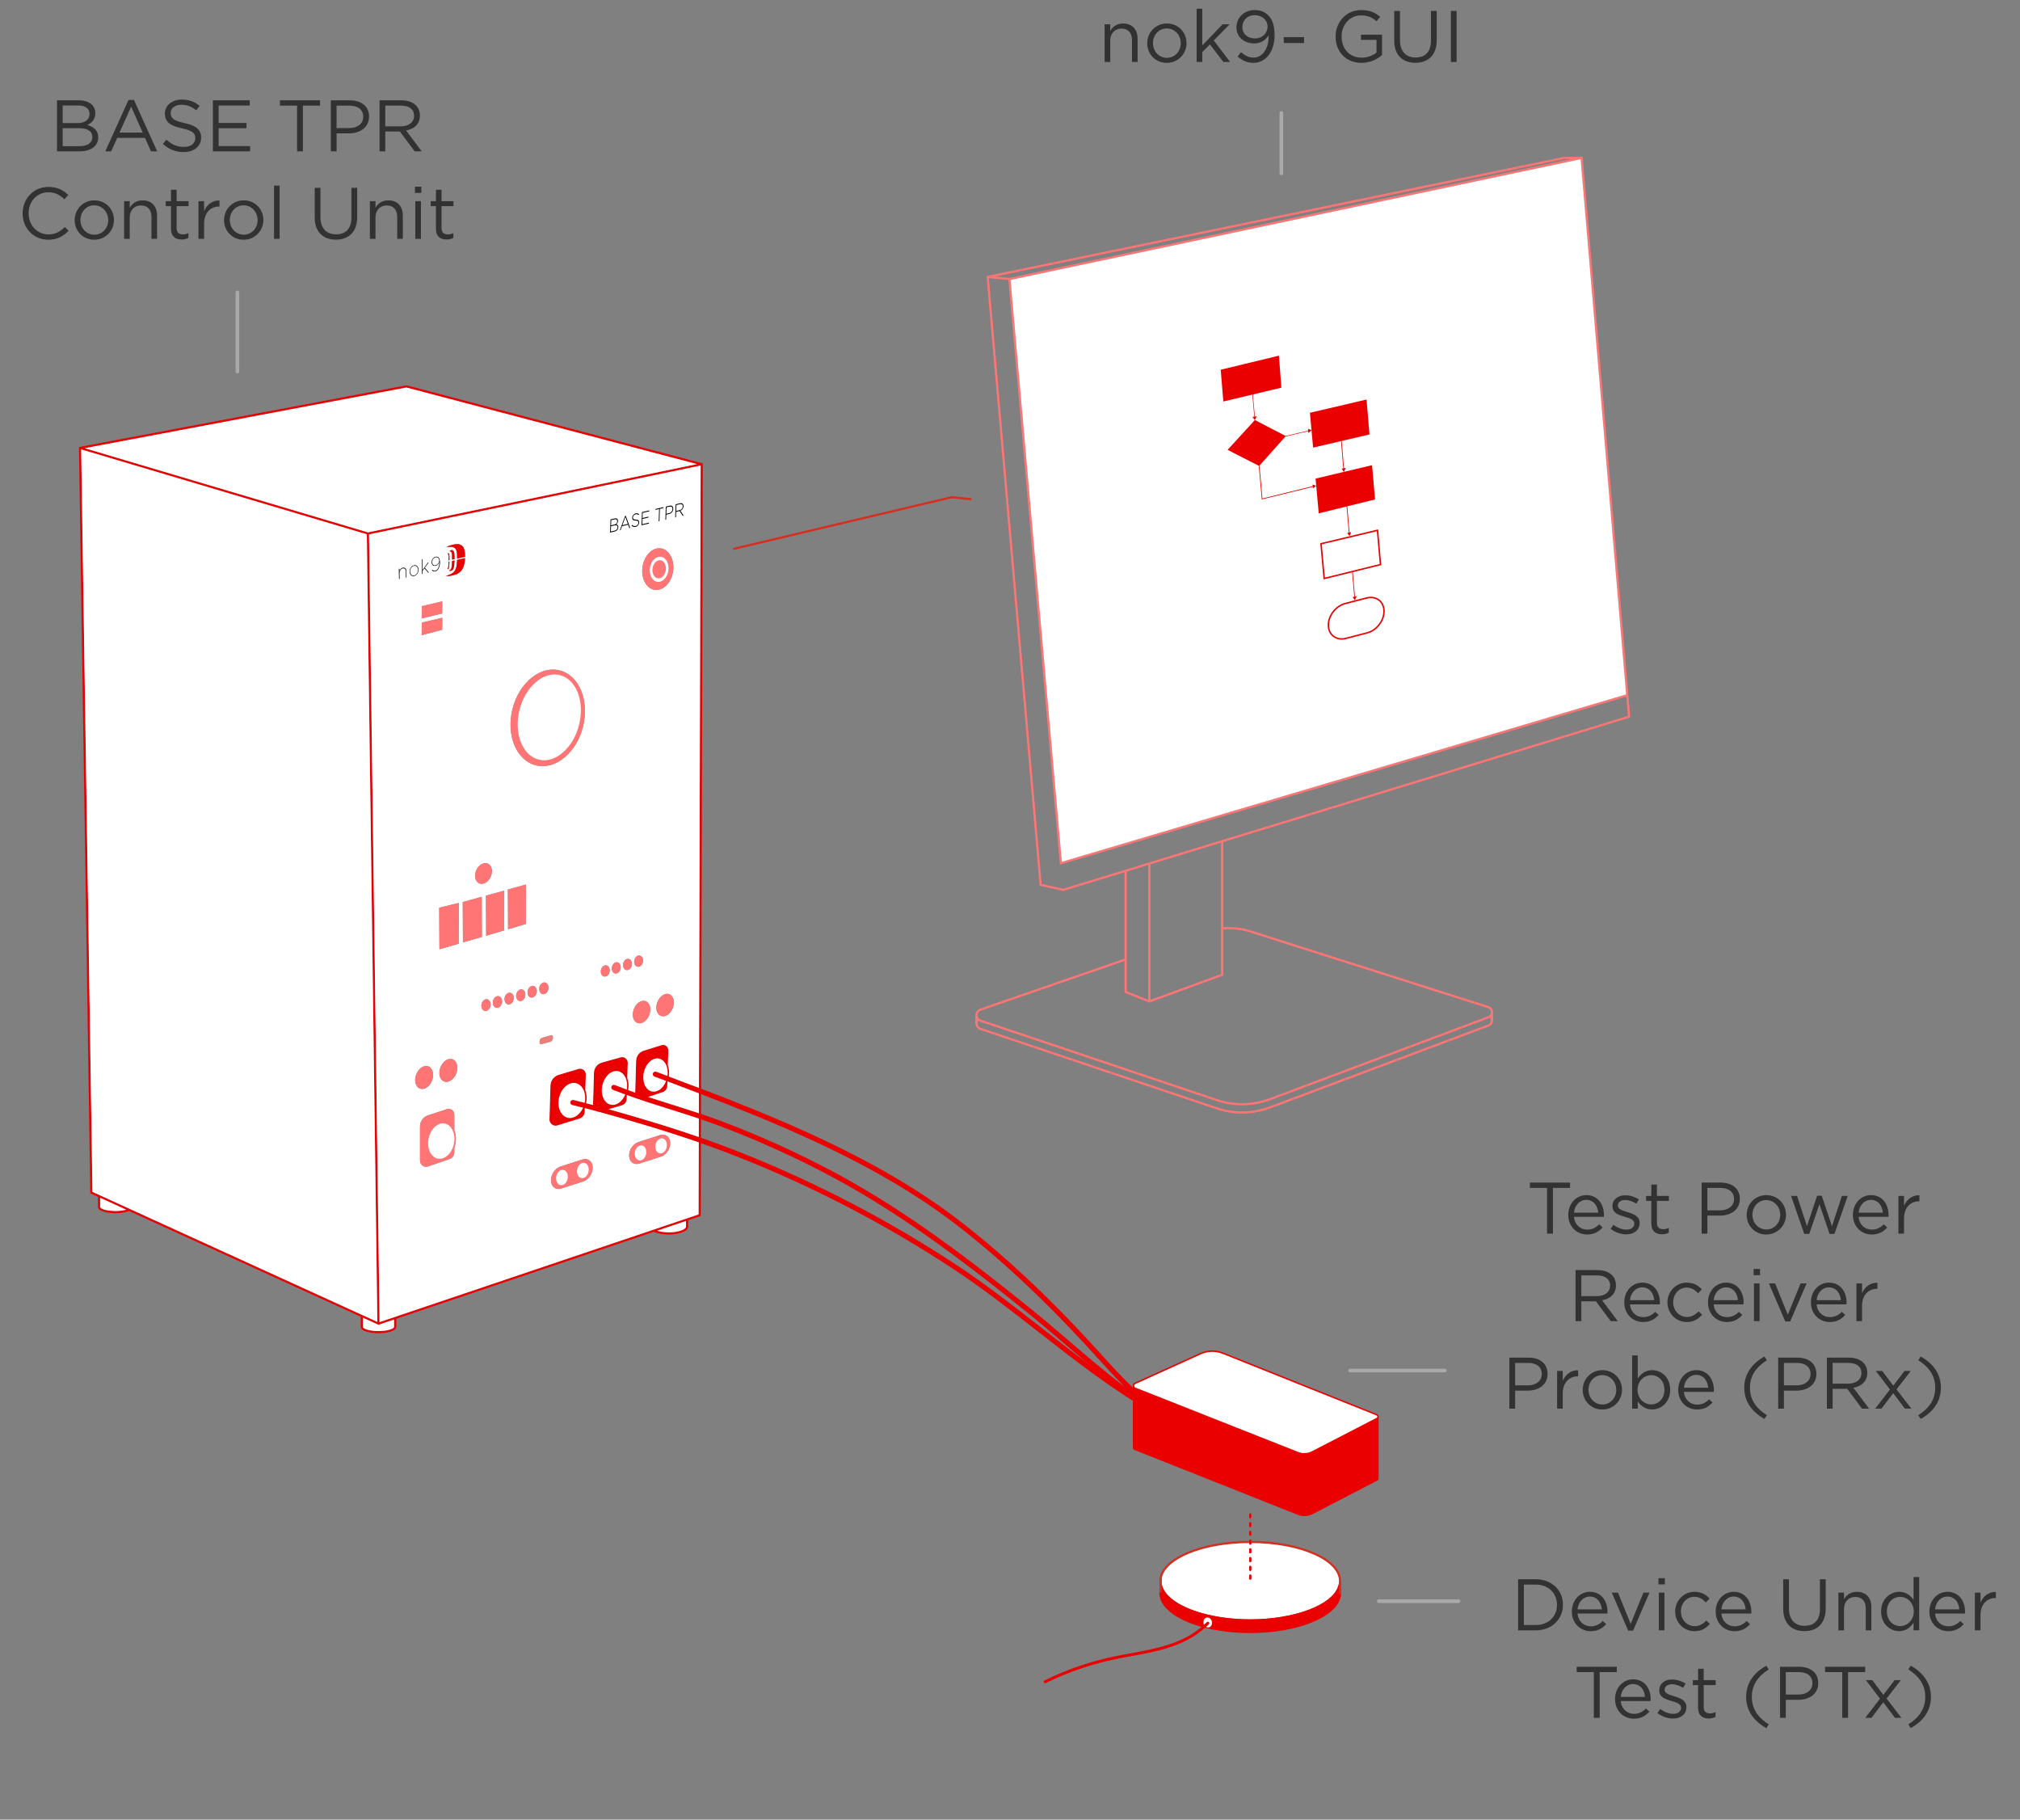 <?xml version="1.0" encoding="UTF-8"?>
<svg id="Layer_2" data-name="Layer 2" xmlns="http://www.w3.org/2000/svg" viewBox="0 0 2770.66 2495.28">
  <rect x="0" y="0" width="2770.66" height="2495.28" fill="#808080" stroke="none"/>
  <g id="Layer_1-2" data-name="Layer 1">
    <path d="M1890.92,2028.33c-.16.75-.63,1.44-1.42,1.85l-89.14,46.21c-6.24,3.24-13.54,3.61-20.07,1.01l-224.24-89.02c-1.34-.53-2.1-1.68-2.26-2.92-.05-.35-.05-.7,0-1.06v-84.68c.16,1.22.93,2.37,2.26,2.9l224.24,89.02c6.53,2.6,13.83,2.23,20.07-1.01l89.14-46.22c.78-.41,1.25-1.09,1.42-1.84v84.48c.1.42.1.86,0,1.27h0Z" fill="#ea0000"/>
    <path d="M1890.09,1943.35c-.16.74-.63,1.42-1.41,1.82l-88.67,45.79c-6.2,3.21-13.47,3.57-19.97,1l-223.05-88.19c-1.32-.52-2.08-1.66-2.25-2.87v-.02c-.2-1.48.49-3.09,2.08-3.81l89.82-40.74c9.66-4.38,20.66-4.63,30.51-.69l211.28,84.52c1.37.55,1.93,1.95,1.65,3.2h.01Z" fill="#fff"/>
    <path d="M1788.93,1994.65c-3.13,0-6.27-.58-9.25-1.76l-223.05-88.19c-1.57-.62-2.64-1.99-2.87-3.67v-.09c-.25-2.03.81-3.95,2.66-4.79l89.82-40.74c9.85-4.47,21.25-4.73,31.29-.71l211.28,84.52c1.72.69,2.67,2.52,2.25,4.34-.24,1.09-.92,1.97-1.92,2.49l-88.67,45.79c-3.61,1.87-7.57,2.81-11.54,2.81h0ZM1555.75,1900.82c.14.92.74,1.67,1.61,2.01l223.05,88.19c6.22,2.46,13.2,2.11,19.14-.96l88.67-45.79c.6-.31.81-.79.89-1.14h0c.17-.73-.09-1.67-1.04-2.06l-211.28-84.52c-9.54-3.81-20.37-3.57-29.73.68l-89.82,40.74c-1.31.59-1.63,1.86-1.51,2.77v.08h.02Z" fill="#ea0000"/>
    <path d="M1802.56,2128.93c-23.1-10.09-53.66-15.71-86.2-15.87-.5-.01-1-.01-1.5-.01s-1,0-1.5.01c-32.55.16-63.11,5.78-86.21,15.87-23.85,10.41-36.98,24.4-36.98,39.39,0,1.24.09,2.5.28,3.74,0,.05.01.1.02.15.21,1.34.52,2.67.95,4.05.05.16.1.32.15.48.22.65.47,1.3.74,1.94.32.77.69,1.54,1.09,2.3.02.03.03.06.05.09.12.23.24.46.37.69.11.2.22.4.34.59.14.25.29.5.45.75.17.28.35.57.54.85.23.36.47.71.73,1.07.9,1.27,1.91,2.54,3.02,3.78.21.25.43.49.66.73.58.62,1.19,1.24,1.82,1.85.3.3.61.6.93.89,1.76,1.64,3.71,3.24,5.84,4.79.42.31.84.61,1.27.91.43.31.88.61,1.33.91.45.31.9.61,1.37.9.46.3.93.6,1.41.89,1.91,1.18,3.92,2.32,6.04,3.43.53.28,1.07.55,1.61.82.59.31,1.19.6,1.81.9.5.24,1.01.48,1.52.71.51.24,1.02.47,1.54.71.78.35,1.58.7,2.39,1.04.45.19.9.38,1.35.56,1.21.5,2.44.99,3.7,1.47,22.56,8.57,51.46,13.29,81.37,13.29s58.8-4.72,81.36-13.29c1.26-.48,2.49-.97,3.7-1.47.46-.18.9-.37,1.35-.56.81-.34,1.61-.69,2.39-1.04.52-.24,1.04-.47,1.54-.71.45-.2.89-.41,1.32-.62.48-.22.95-.45,1.41-.69,2.58-1.27,5.02-2.6,7.31-3.98.49-.29.97-.58,1.44-.88.52-.32,1.03-.65,1.53-.98.02-.01.04-.02.06-.04.4-.26.79-.53,1.18-.79,1.1-.75,2.16-1.51,3.18-2.29.45-.34.9-.69,1.33-1.03,1.41-1.13,2.73-2.28,3.95-3.44.33-.32.66-.63.97-.95.3-.3.59-.6.87-.9.6-.62,1.16-1.25,1.7-1.88.23-.27.46-.54.68-.81.84-1.03,1.61-2.07,2.31-3.12.21-.32.42-.65.62-.98.02-.02.04-.05.05-.08.2-.32.4-.65.58-.98l.06-.09c.16-.29.32-.58.47-.87.03-.05.06-.11.09-.16.08-.15.16-.31.24-.47.31-.61.59-1.22.85-1.84.27-.64.51-1.28.73-1.92.05-.16.11-.32.16-.48.63-1.95,1.02-3.94,1.17-5.94.05-.67.08-1.33.08-2,0-14.99-13.13-28.98-36.98-39.39h0ZM1713.36,2116.06c.5-.01,1-.01,1.5-.01s1,0,1.5.01c66.4.34,120.18,23.66,120.18,52.26,0,2.51-.42,5.02-1.25,7.46-8.65,25.55-60.43,44.82-120.43,44.82-38.78,0-74.12-8.05-96.61-20.64-.89-.49-1.77-1-2.62-1.52-1.34-.81-2.63-1.63-3.87-2.49-3.54-2.41-6.63-4.95-9.23-7.62-.35-.36-.7-.72-1.03-1.08-.33-.37-.66-.74-.98-1.11-.62-.73-1.21-1.47-1.76-2.22-1.93-2.62-3.4-5.34-4.34-8.14-.45-1.34-.76-2.62-.97-3.92-.01-.04-.01-.07-.02-.11-.17-1.14-.26-2.29-.26-3.43s.09-2.33.28-3.49c4.15-26.99,56.22-48.44,119.91-48.77h0Z" fill="#d62e1f"/>
    <path d="M1716.36,2116.06v.64c0,.83-.68,1.5-1.5,1.5s-1.5-.67-1.5-1.5v-.64c-63.69.33-115.76,21.78-119.91,48.77v7.03c.21,1.3.52,2.58.97,3.92.94,2.8,2.41,5.52,4.34,8.14.55.75,1.14,1.49,1.76,2.22.32.37.65.74.98,1.11.33.36.68.72,1.03,1.08,2.6,2.67,5.69,5.21,9.23,7.62,1.23.85,2.53,1.68,3.87,2.49.85.52,1.72,1.02,2.62,1.52,22.49,12.59,57.83,20.64,96.61,20.64,60,0,111.78-19.27,120.43-44.82.83-2.44,1.25-4.95,1.25-7.46,0-28.6-53.78-51.92-120.18-52.26h0ZM1716.36,2164.7c0,.83-.68,1.5-1.5,1.5s-1.5-.67-1.5-1.5v-4c0-.83.67-1.5,1.5-1.5s1.5.67,1.5,1.5v4ZM1716.36,2152.7c0,.83-.68,1.5-1.5,1.5s-1.5-.67-1.5-1.5v-4c0-.83.67-1.5,1.5-1.5s1.5.67,1.5,1.5v4ZM1716.36,2140.7c0,.83-.68,1.5-1.5,1.5s-1.5-.67-1.5-1.5v-4c0-.83.67-1.5,1.5-1.5s1.5.67,1.5,1.5v4ZM1716.36,2128.7c0,.83-.68,1.5-1.5,1.5s-1.5-.67-1.5-1.5v-4c0-.83.67-1.5,1.5-1.5s1.5.67,1.5,1.5v4Z" fill="#fff"/>
    <path d="M1838.05,2184.19h-.01c0,29.7-55.15,53.78-123.18,53.78-22.03,0-42.72-2.53-60.62-6.95,1.3-1.19,2.59-2.43,3.85-3.71.77-.79.77-2.05-.02-2.83-.79-.77-2.05-.77-2.83.02-1.83,1.86-3.71,3.62-5.64,5.31-34.79-9.5-57.93-26.38-57.93-45.62,0-1.24.1-2.45.28-3.66.22-1.45.57-2.86,1.04-4.27,8.79,25.94,60,45.84,121.87,45.84s113.07-19.91,121.85-45.84c.88,2.59,1.34,5.23,1.34,7.93Z" fill="#ea0000"/>
    <path d="M1658.09,2227.31c-1.26,1.28-2.55,2.52-3.85,3.71-1.57-.39-3.12-.79-4.64-1.21,1.93-1.69,3.81-3.45,5.64-5.31.78-.79,2.04-.79,2.83-.02.79.78.79,2.04.02,2.83Z" fill="#ea0000"/>
    <path d="M1838.29,2176.26c-.05-.16-.1-.33-.16-.49l-1.43-4.17-.15.44-1.26,3.74c-8.65,25.55-60.43,44.82-120.43,44.82-38.78,0-74.12-8.05-96.61-20.64-.9-.5-1.77-1-2.62-1.52-1.34-.81-2.64-1.64-3.87-2.49-3.54-2.41-6.63-4.95-9.23-7.62-.35-.35-.69-.71-1.03-1.08-.33-.37-.66-.74-.98-1.11-.62-.73-1.21-1.47-1.76-2.22-1.93-2.62-3.4-5.34-4.34-8.14h-.01l-.96-2.85-.47-1.39-1.41,4.24c-.05.16-.11.32-.15.48-.43,1.37-.74,2.7-.95,4.04-.01.05-.02.1-.02.15-.19,1.24-.28,2.5-.28,3.74,0,14.99,13.13,28.99,36.98,39.4,6.48,2.83,13.55,5.31,21.08,7.4,1.53.44,3.09.85,4.66,1.24,18.65,4.72,39.87,7.23,61.97,7.23,33.1,0,64.25-5.63,87.7-15.87,22.79-9.95,35.79-23.17,36.89-37.41.06-.66.09-1.32.09-1.99,0-2.67-.42-5.33-1.25-7.93h0ZM1714.86,2236.46c-19.8,0-38.5-2.04-55.04-5.66-1.45-.32-2.88-.64-4.29-.99-1.08-.25-2.16-.52-3.22-.8-.47-.12-.93-.24-1.39-.37-34.64-9.22-57.75-25.7-57.75-44.45h0c0-1.07.08-2.14.23-3.21.02.03.03.06.05.09.12.23.24.46.37.69.11.2.22.4.34.59.14.25.29.5.45.75.17.28.35.57.54.85.23.36.47.71.73,1.07.9,1.27,1.91,2.54,3.02,3.78.21.25.43.49.66.73.58.62,1.19,1.24,1.82,1.85.3.3.61.6.93.89,1.76,1.64,3.71,3.24,5.84,4.79.42.31.84.61,1.27.91.43.31.88.61,1.33.91.45.31.9.61,1.37.9.46.3.93.6,1.41.89,1.91,1.18,3.92,2.32,6.04,3.43.53.28,1.07.55,1.61.82.59.31,1.19.6,1.81.9.5.24,1.01.48,1.52.71.51.24,1.02.47,1.54.71.78.35,1.58.7,2.39,1.04.45.19.9.38,1.35.56,1.21.5,2.44.99,3.7,1.47,22.56,8.57,51.46,13.29,81.37,13.29s58.8-4.72,81.36-13.29c1.26-.48,2.49-.97,3.7-1.47.46-.18.9-.37,1.35-.56.81-.34,1.61-.69,2.39-1.04.52-.24,1.04-.47,1.54-.71.45-.2.89-.41,1.32-.62.48-.22.95-.45,1.41-.69,2.58-1.27,5.02-2.6,7.31-3.98.49-.29.97-.58,1.44-.88.52-.32,1.03-.65,1.53-.98.02-.01.04-.02.06-.04.4-.26.79-.53,1.18-.79,1.1-.75,2.16-1.51,3.18-2.29.45-.34.9-.69,1.33-1.03,1.41-1.13,2.73-2.28,3.95-3.44.33-.32.66-.63.97-.95.3-.3.59-.6.87-.9.6-.62,1.16-1.25,1.7-1.88.23-.27.46-.54.68-.81.84-1.03,1.61-2.07,2.31-3.12.21-.32.42-.65.62-.98.02-.02.04-.05.05-.08.2-.32.4-.65.58-.98l.06-.09c.16-.29.32-.58.47-.87.03-.05.06-.11.09-.16.15,1.07.23,2.14.23,3.22,0,28.82-54.59,52.27-121.68,52.27h0Z" fill="#ea0000"/>
    <rect x="1590.45" y="2164.7" width="3" height="19.48" fill="#d62e1f"/>
    <rect x="1836.55" y="2170.33" width="3" height="15.86" fill="#d62e1f"/>
    <path d="M1714.86,2075.2c-.83,0-1.5.67-1.5,1.5v4c0,.83.67,1.5,1.5,1.5s1.5-.67,1.5-1.5v-4c0-.83-.68-1.5-1.5-1.5ZM1714.86,2087.2c-.83,0-1.5.67-1.5,1.5v4c0,.83.67,1.5,1.5,1.5s1.5-.67,1.5-1.5v-4c0-.83-.68-1.5-1.5-1.5ZM1714.86,2099.2c-.83,0-1.5.67-1.5,1.5v4c0,.83.67,1.5,1.5,1.5s1.5-.67,1.5-1.5v-4c0-.83-.68-1.5-1.5-1.5ZM1714.86,2111.2c-.83,0-1.5.67-1.5,1.5v4c0,.83.67,1.5,1.5,1.5s1.5-.67,1.5-1.5v-4c0-.83-.68-1.5-1.5-1.5ZM1714.86,2123.2c-.83,0-1.5.67-1.5,1.5v4c0,.83.67,1.5,1.5,1.5s1.5-.67,1.5-1.5v-4c0-.83-.68-1.5-1.5-1.5ZM1714.86,2135.2c-.83,0-1.5.67-1.5,1.5v4c0,.83.67,1.5,1.5,1.5s1.5-.67,1.5-1.5v-4c0-.83-.68-1.5-1.5-1.5ZM1714.86,2147.2c-.83,0-1.5.67-1.5,1.5v4c0,.83.67,1.5,1.5,1.5s1.5-.67,1.5-1.5v-4c0-.83-.68-1.5-1.5-1.5ZM1714.86,2159.2c-.83,0-1.5.67-1.5,1.5v4c0,.83.67,1.5,1.5,1.5s1.5-.67,1.5-1.5v-4c0-.83-.68-1.5-1.5-1.5Z" fill="#ea0000"/>
    <path d="M916.68,1440.47l-.59,20.51-.09,3.03h0l-.19,6.35-.08,2.89-.07,2.33-.13,4.4-.09,2.99v.39l-.18,5.71c-.11,4-2.62,7.44-6.28,8.65l-20.07,6.58-7.77,2.54c-4.97,1.62-10.09-2.42-9.93-7.85l.02-.66,1.27-43.41c.19-6.55,4.34-12.19,10.37-14.07l24.69-7.69c4.6-1.44,9.27,2.31,9.12,7.31h0Z" fill="#ea0000"/>
    <ellipse cx="899.04" cy="1474.14" rx="24.11" ry="17.39" transform="translate(-733.28 2037.08) rotate(-77.65)" fill="#fff"/>
    <path d="M916.09,1460.98c-2.13-5.7-6.1-9.92-11.31-11.2-3.83-.95-7.86-.22-11.66,2.11-5.64,3.46-10.1,10.17-11.91,17.94-3.14,13.48,2.3,26.41,12.14,28.84,1.09.27,2.2.4,3.31.4,2.8,0,5.64-.85,8.35-2.51,4.46-2.73,8.17-7.49,10.42-13.2.05-.11.1-.23.14-.34.54-1.42,1-2.89,1.35-4.41.19-.8.34-1.59.47-2.38.88-5.5.35-10.82-1.3-15.25ZM903.97,1494.85c-3.33,2.04-6.84,2.69-10.14,1.88-8.78-2.17-13.57-14.03-10.67-26.44,1.69-7.27,5.81-13.51,11.01-16.7,2.39-1.47,4.88-2.21,7.32-2.21.94,0,1.89.11,2.81.34,6.91,1.69,11.34,9.39,11.51,18.64.02.94,0,1.91-.08,2.89-.05.75-.14,1.5-.25,2.27-.13.87-.29,1.75-.5,2.64-.34,1.43-.76,2.82-1.28,4.16-2.09,5.44-5.56,9.98-9.73,12.53h0Z" fill="#ea0000"/>
    <path d="M861.04,1457.58l-.61,20.94-.09,2.99v.05l-.17,5.78-.12,4.31-.08,2.67-.1,3.48s.01.01,0,.01l-.1,3.36v.52l-.17,5.38c-.12,4.07-2.75,7.52-6.59,8.66l-18.22,5.37-10.99,3.24c-.84.25-1.69.35-2.52.31-1.18-.05-2.31-.37-3.34-.9-2.72-1.4-4.67-4.29-4.57-7.65l.02-.8,1.29-44.08c.2-6.67,4.55-12.31,10.87-14.08l25.91-7.24c4.82-1.35,9.73,2.59,9.58,7.68h0Z" fill="#ea0000"/>
    <ellipse cx="842.8" cy="1491.85" rx="24.56" ry="17.99" transform="translate(-799.73 1979.75) rotate(-77.08)" fill="#fff"/>
    <path d="M860.43,1478.52c-2.2-5.81-6.32-10.14-11.71-11.45-4.01-.98-8.22-.21-12.17,2.22-5.77,3.53-10.32,10.33-12.18,18.17-3.24,13.72,2.39,26.88,12.56,29.35,1.13.28,2.27.42,3.42.42,2.93,0,5.9-.89,8.74-2.63,2.88-1.77,5.47-4.36,7.56-7.48,1.13-1.69,2.12-3.53,2.93-5.49.07-.15.14-.3.19-.46.62-1.52,1.12-3.11,1.51-4.75.12-.5.22-1,.32-1.5,1.12-5.91.62-11.65-1.17-16.4h0ZM859.33,1495.96c-.41,1.72-.95,3.39-1.63,4.98-2.15,5.16-5.57,9.46-9.65,11.95-3.49,2.14-7.17,2.83-10.65,1.98-9.1-2.21-14.08-14.3-11.08-26.94,1.73-7.34,5.95-13.67,11.28-16.94,2.52-1.54,5.14-2.33,7.71-2.33.99,0,1.97.12,2.93.35,6.99,1.69,11.54,9.21,11.93,18.33.06,1.4.02,2.84-.12,4.31-.08.85-.2,1.7-.36,2.57-.1.58-.22,1.16-.36,1.74Z" fill="#ea0000"/>
    <path d="M803.51,1473.58l-.63,21.72-.09,3.03v.03l-.16,5.51h0l-.16,5.52-.09,3.05-.08,2.72v.02l-.1,3.31-.03,1.13-.15,5.1c-.12,4.21-2.87,7.83-6.89,9.09l-30.57,9.54c-5.45,1.7-11.08-2.56-10.92-8.28l1.36-46.37c.2-6.9,4.75-12.82,11.37-14.78l27.11-8.06c5.05-1.49,10.19,2.46,10.03,7.72h0Z" fill="#ea0000"/>
    <ellipse cx="784.35" cy="1509.17" rx="25.4" ry="18.93" transform="translate(-867.44 1914.65) rotate(-76.33)" fill="#fff"/>
    <path d="M802.88,1495.3c-.53-1.39-1.17-2.7-1.92-3.93-2.57-4.19-6.18-6.94-10.44-7.96-10.7-2.55-22.16,6.88-25.57,21.04-1.96,8.13-.95,16.28,2.77,22.34,2.57,4.19,6.18,6.94,10.44,7.96,1.18.28,2.37.42,3.55.42,8.02,0,15.93-6.22,20.06-15.65.16-.34.3-.68.43-1.03.62-1.52,1.13-3.12,1.53-4.78.07-.29.14-.58.2-.87,1.33-6.19.94-12.35-1.05-17.54h0ZM801.78,1513.25c-.49,2.03-1.15,3.96-1.97,5.76-4.39,9.78-13.06,15.73-21.18,13.8-3.74-.9-6.92-3.34-9.2-7.06-3.4-5.54-4.34-13.32-2.54-20.83,2.82-11.68,11.4-19.93,20.05-19.93,1.04,0,2.08.12,3.11.37,3.74.89,6.92,3.33,9.2,7.06,1.98,3.22,3.12,7.2,3.38,11.45h0c.11,1.81.05,3.66-.16,5.52-.12.98-.27,1.97-.49,2.95-.06.3-.13.61-.2.91h0Z" fill="#ea0000"/>
    <ellipse cx="1656.54" cy="2224.93" rx="5.84" ry="6.87" transform="translate(-474.25 448.93) rotate(-13.52)" fill="#fff"/>
    <path d="M1658.09,2227.31c-1.26,1.28-2.55,2.52-3.85,3.71-29.4,27.06-68.86,34.11-107.09,40.95-2.15.38-4.29.77-6.43,1.15-37.27,6.74-73.02,18.47-106.27,34.87-.28.14-.59.21-.88.21-.74,0-1.45-.41-1.8-1.12-.49-.99-.08-2.19.91-2.68,33.58-16.56,69.69-28.41,107.33-35.21,2.14-.39,4.28-.77,6.44-1.16,36.8-6.58,74.78-13.38,103.15-38.22,1.93-1.69,3.81-3.45,5.64-5.31.78-.79,2.04-.79,2.83-.02.79.78.79,2.04.02,2.83Z" fill="#ea0000"/>
    <path d="M1664.03,1973.52c-.1-.05-.16-.07-.16-.07l-2.6,6.5s-.16-.05-.43-.2c-1.53-.72-20.28-9.63-49.6-25.54-.44-.23-.88-.48-1.33-.72-4.83-2.62-9.93-5.43-15.28-8.42-.03-.01-.05-.02-.07-.04-3.98-2.22-8.1-4.55-12.35-6.97-1.42-.81-2.84-1.62-4.25-2.45-54.57-31.64-105.03-71.11-153.87-109.31-37.19-29.08-75.64-59.15-115.53-85.47-93.15-61.45-192.69-113.31-295.86-154.12-16.5-6.53-33.52-12.86-51.25-19.07-.99-.35-1.99-.7-2.99-1.05-23.49-8.16-48.23-16.11-74.64-23.99-19.99-5.96-40.97-12.1-62.54-17.95-1.11-.3-2.23-.6-3.34-.9-5.23-1.4-10.48-2.78-15.77-4.13-.13-.04-.27-.08-.4-.1-.32-.1-.65-.18-.97-.25-.33-.09-.66-.18-.99-.26-4.94-1.26-9.9-2.5-14.89-3.7-1.87-.45-3.03-2.34-2.58-4.22.46-1.88,2.35-3.03,4.23-2.58,5.16,1.25,10.3,2.52,15.41,3.83.13.03.27.07.4.1.19.05.39.1.58.15.32.08.65.16.97.25,3.16.81,6.32,1.63,9.46,2.46,7.2,1.9,14.34,3.84,21.4,5.8,17.54,4.88,34.62,9.9,51.03,14.79,25.66,7.66,49.75,15.38,72.66,23.31,1,.34,1.99.69,2.99,1.03,18.65,6.5,36.51,13.13,53.8,19.97,103.62,40.99,203.59,93.07,297.14,154.79,40.13,26.47,78.7,56.63,115.99,85.8,20.12,15.74,40.52,31.7,61.36,47.22,21.04,15.67,42.52,30.89,64.61,45.01,8.97,5.74,18.05,11.29,27.24,16.61h.01c1.35.8,2.7,1.58,4.06,2.35,4.3,2.45,8.47,4.8,12.49,7.05.01,0,.01.01.02.02,39.65,22.12,65.45,34.28,65.73,34.41l.11.06h0Z" fill="#ea0000"/>
    <path d="M1611.54,1952.02c-.39.68-.97,1.18-1.63,1.47-.37.16-.77.26-1.18.28-.08.02-.16.02-.24.02-.58,0-1.18-.15-1.73-.46-9.8-5.59-19.39-11.52-28.8-17.72-31.03-20.46-60.08-43.86-88.2-67.6-8.99-7.59-17.88-15.21-26.71-22.78-17.81-15.25-36.22-31.03-54.73-45.94-97.76-78.78-182.56-141.5-278.6-191.5-46.01-23.96-93.87-45.36-142.25-63.61-8.55-3.22-17.22-6.28-25.93-9.22-1-.34-1.99-.68-2.99-1.01-13.11-4.39-26.28-8.53-39.2-12.59-19.63-6.17-39.77-12.5-59.59-19.67-.06,0-.12-.03-.18-.06-.31-.11-.62-.22-.92-.34-.32-.11-.64-.22-.96-.35-5.74-2.08-11.44-4.25-17.09-6.5-1.79-.72-2.67-2.75-1.95-4.55.71-1.79,2.75-2.67,4.55-1.96,5.45,2.17,10.94,4.26,16.48,6.29.09.03.18.07.28.1.22.08.44.16.67.25.32.11.64.23.96.35,3.2,1.15,6.41,2.29,9.63,3.41,5.88,2.05,11.78,4.03,17.68,5.97,10.9,3.58,21.8,7.01,32.54,10.38,12.23,3.85,24.68,7.76,37.12,11.9,1,.33,2,.66,2.99,1,9.52,3.19,19.02,6.52,28.38,10.05,48.64,18.35,96.76,39.87,143.02,63.95,96.55,50.27,181.66,113.21,279.76,192.26,18.59,14.98,37.04,30.79,54.88,46.08,24.36,20.87,49.17,42.13,75.12,61.94,12.66,9.67,25.6,19,38.89,27.77h.01c9.35,6.18,18.88,12.07,28.61,17.62,1.68.95,2.26,3.09,1.31,4.77h0Z" fill="#ea0000"/>
    <path d="M1613.6,1952.52c-.52.92-1.4,1.51-2.36,1.69-.22.06-.45.08-.68.08-.59,0-1.19-.15-1.73-.46-.03-.02-.07-.04-.1-.06-4.82-2.75-9.52-5.65-14.1-8.7-.03-.01-.05-.02-.07-.04-14.32-9.5-27.56-20.32-40.19-32.01-3.94-3.64-7.82-7.37-11.65-11.16-12.13-12.02-23.81-24.73-35.47-37.68-65.09-72.25-127.13-131.17-189.66-180.11-58.49-45.78-126.95-85.75-215.43-125.79-46.49-21.04-93.75-39.91-140.52-57.81-1-.39-2-.77-3-1.15-14.42-5.51-28.79-10.93-43.07-16.3-.04-.02-.09-.03-.13-.05-.27-.1-.53-.2-.8-.3-.31-.12-.63-.24-.94-.35-5.37-2.02-10.73-4.03-16.08-6.04-1.81-.68-2.72-2.69-2.05-4.5.68-1.81,2.7-2.73,4.51-2.05,5.12,1.92,10.25,3.85,15.4,5.79.06.01.12.04.18.06.26.1.51.19.77.29l.96.36c13.69,5.14,27.45,10.33,41.27,15.61,1,.38,2,.76,3,1.15,47.68,18.22,95.92,37.43,143.39,58.91,89,40.28,157.91,80.52,216.86,126.66,62.85,49.19,125.18,108.38,190.54,180.94,26.76,29.7,53.57,58.13,85.72,79.53.01,0,.01.01.02.02,4.59,3.04,9.28,5.95,14.1,8.7,1.68.96,2.27,3.1,1.31,4.77h0Z" fill="#ea0000"/>
    <polygon points="960.99 638.46 960.99 637.77 955.96 636.44 962.19 635.15 962.8 638.08 960.99 638.46" fill="#ed7d79"/>
    <path d="M962.8,638.08l-.61-2.93-6.23,1.29,5.03,1.33v.69l1.81-.38h0Z" fill="#ed7d79"/>
    <path d="M557.9,528.43l-.33-.08-449.26,84.69,15.51,1022.41v.95l10.54,4.8v14.01c0,5.57,12.05,8.48,23.96,8.48,7.42,0,14.34-1.11,18.75-3h.01l317.69,144.95v13.92c0,5.75,12.26,8.75,24.38,8.75s24.38-3,24.38-8.75v-11.1l353.46-119.28c4.97,2.4,12.36,3.76,20.44,3.76,12.85,0,26.51-3.78,26.51-10.79h-.01v-8.81l17.25-5.82.27-99.88.02-7.41.07-25.27.02-7.38.08-27.11.02-7.48,2.34-856.37v-1.16l-406.1-107.03h0ZM557.46,531.42l398.5,105.02-451.25,93.61-388.51-115.44,441.26-83.19h0ZM158.32,1660.69c-12.6,0-20.96-3.29-20.96-5.48v-12.64l35.78,16.33c-3.94,1.14-9.21,1.79-14.82,1.79ZM494.77,1802.34l-367.97-167.89-15.45-1018.15,391.81,116.42,14.44,1080.03-22.83-10.41h0ZM540.53,1819.56c0,2.35-8.33,5.75-21.38,5.75s-21.38-3.4-21.38-5.75v-12.55l21.28,9.71,21.48-7.25v10.09h0ZM917.43,1689.94c-5.98,0-11.69-.81-16.05-2.24l39.55-13.35v7.81h.01c-.02,3.68-10.07,7.78-23.51,7.78h0ZM958.66,1491.84l-.02,7.48-.07,27.26-.02,7.37-.07,25.25-.02,7.39-.27,98.78-437.59,147.65-14.44-1080.21,454.83-94.35-2.33,853.38h0Z" fill="#ea0000"/>
    <path d="M958.64,1499.32l-.07,27.26c-12.44-4.14-24.89-8.05-37.12-11.9-10.74-3.37-21.64-6.8-32.54-10.38l20.07-6.58c3.66-1.21,6.17-4.65,6.28-8.65l.17-5.71c.05-.11.1-.23.14-.34,14.28,5.37,28.65,10.79,43.07,16.3h0Z" fill="#fff"/>
    <path d="M958.55,1533.95l-.07,25.25c-22.91-7.93-47-15.65-72.66-23.31-16.41-4.89-33.49-9.91-51.03-14.79l18.22-5.37c3.84-1.14,6.47-4.59,6.59-8.66l.16-5.38c19.82,7.17,39.96,13.5,59.59,19.67,12.92,4.06,26.09,8.2,39.2,12.59h0Z" fill="#fff"/>
    <path d="M958.66,1491.84l2.33-853.38-454.83,94.35,14.44,1080.21,437.59-147.65.27-98.78c-23.49-8.16-48.23-16.11-74.64-23.99-19.99-5.96-40.97-12.1-62.54-17.95-1.18-.05-2.31-.37-3.34-.9-5.23-1.4-10.48-2.78-15.77-4.13l-.15,5.1c-.12,4.21-2.87,7.83-6.89,9.09l-30.57,9.54c-5.45,1.7-11.08-2.56-10.92-8.28l1.36-46.37c.2-6.9,4.75-12.82,11.37-14.78l27.11-8.06c5.05-1.49,10.19,2.46,10.03,7.72l-.63,21.72c1.99,5.19,2.38,11.35,1.05,17.54,3.16.81,6.32,1.63,9.46,2.46l1.29-44.08c.2-6.67,4.55-12.31,10.87-14.08l25.91-7.24c4.82-1.35,9.73,2.59,9.58,7.68l-.61,20.94c1.79,4.75,2.29,10.49,1.17,16.4,3.2,1.15,6.41,2.29,9.63,3.41l1.27-43.41c.19-6.55,4.34-12.19,10.37-14.07l24.69-7.69c4.6-1.44,9.27,2.31,9.12,7.31l-.59,20.51c1.65,4.43,2.18,9.75,1.3,15.25,13.69,5.14,27.45,10.33,41.27,15.61h0ZM875.62,1566.13l29.7-9.55c7.34-2.36,13.58,2.33,13.93,10.48.34,8.15-5.34,16.66-12.68,19.03l-29.7,9.54c-7.35,2.36-13.59-2.33-13.93-10.47-.01-.24-.02-.48-.02-.72,0-7.92,5.57-16.02,12.7-18.31ZM768.64,1599.77l30.13-9.73c7.46-2.4,13.79,2.38,14.14,10.68.35,8.3-5.41,16.99-12.87,19.39l-30.13,9.73c-7.46,2.41-13.79-2.37-14.14-10.67-.01-.24-.02-.48-.02-.72,0-8.09,5.65-16.34,12.89-18.68ZM663.17,1183.95c6.38-1.74,11.54,3.05,11.54,10.71s-5.16,15.27-11.54,17.01c-6.38,1.75-11.55-3.05-11.55-10.7s5.17-15.28,11.55-17.02ZM616.25,748.35c1.57-.57,3.43-1.08,5.58-1.53,6.97-1.43,9.64-.44,12.35,2.06,2.59,2.39,3.81,7.33,3.69,14.75l-10.91,2.35c.08-4.58-.16-7.99-.73-10.18-.62-2.35-1.72-3.98-3.31-4.88-1.12-.6-2.52-.96-4.19-1.06-1.68-.1-3.83.05-6.45.45,1.07-.73,2.4-1.38,3.97-1.96h0ZM615.27,763.61c-.04-1.28-.13-2.22-.27-2.83-.1-.41-.22-.71-.37-.91-.15-.2-.35-.31-.59-.33.11-.28.23-.51.38-.67.14-.16.31-.26.51-.3.65-.14,1.09.57,1.32,2.11.21,1.41.29,3.95.24,7.56l-1.22.26c.03-2.14.03-3.78,0-4.89h0ZM614.27,779.37c.16-.26.29-.61.41-1.06.15-.65.28-1.63.36-2.92.08-1.15.14-2.85.19-5.08l1.22-.26c-.09,3.68-.26,6.29-.53,7.81-.29,1.63-.75,2.52-1.39,2.66-.2.04-.37.02-.51-.08-.14-.09-.25-.25-.34-.48.24-.13.43-.33.59-.59h0ZM617.6,781.5c.44-.38.81-.88,1.11-1.5.42-.9.74-2.19.95-3.88.19-1.55.33-3.84.41-6.86l3.39-.73c-.15,4.9-.58,8.4-1.3,10.48-.77,2.19-2.04,3.48-3.81,3.88-.55.12-1.02.14-1.41.07s-.72-.24-.99-.51c.67-.25,1.22-.56,1.65-.95h0ZM620.1,767.46c.05-2.93.02-5.15-.11-6.62-.14-1.64-.41-2.83-.81-3.57-.28-.5-.64-.86-1.07-1.07-.42-.21-.97-.29-1.64-.25.28-.39.62-.72,1.02-.97.41-.26.89-.44,1.44-.56,1.8-.37,3.05.4,3.73,2.32.64,1.79.91,5.15.84,9.99l-3.4.73ZM592.04,771.02c.03-3.51,2.42-6.87,5.58-7.54,1.7-.36,3.02.18,3.96,1.12,1.2,1.23,1.87,3.37,1.83,7.05v.05c-.08,5.98-2.59,10.9-6.38,11.74-1.78.39-3.4-.23-4.63-1.35l.5-.82c1.23,1.15,2.65,1.65,4.16,1.32,3.36-.74,5.49-5.28,5.58-10.72v-1.78c-.52,2.66-2.53,5.19-5.14,5.76-3.14.68-5.48-1.3-5.46-4.78v-.05h0ZM579.3,766.85v15.29l7.68-10.64.99-.21-5.32,7.29,5.53,6.49-.91.2-5.13-5.97-2.84,3.89v3.83l-.73.17v-20.18l.73-.16h0ZM578.55,831.27l28.03-6.61-.06,16.59-28.12,6.86.15-16.84ZM578.56,853.75l28.1-6.62-.15,16.45-28.11,7.46.16-17.29h0ZM556.77,792l-.1-8.03c-.05-3.25-1.55-5.14-4.31-4.55-2.5.54-4.45,3.4-4.4,6.61l.14,7.88-.75.17-.25-14.04.76-.16.06,3.36c.51-1.8,1.97-4.13,4.52-4.68,3.14-.67,4.93,1.47,4.97,5.11l.1,8.16-.74.17h0ZM561.87,783.96v-.06c-.04-3.91,2.43-7.88,6.04-8.65,3.58-.77,6.04,2.07,6.06,5.96v.06c.01,3.88-2.42,7.79-5.99,8.58-3.56.79-6.07-2-6.11-5.89h0ZM570.94,1473.41c3.23-8.4,10.7-13.33,16.69-11.02,5.98,2.3,8.21,10.97,4.97,19.36-3.23,8.39-10.7,13.33-16.68,11.02-5.98-2.3-8.21-10.97-4.98-19.36ZM624.56,1568.91c-.35,1.67-.81,3.3-1.39,4.87v6.27c0,4.23-2.58,7.93-6.48,9.29l-29.66,10.24c-5.3,1.83-10.93-2.34-10.93-8.1v-46.71c0-6.95,4.29-13.01,10.71-15.12l26.32-8.68c4.9-1.61,10.04,2.26,10.04,7.56v21.93c2.14,5.26,2.77,11.76,1.39,18.45h0ZM625.78,1472.04c-3.23,8.39-10.7,13.32-16.68,11.02-5.99-2.31-8.22-10.98-4.98-19.37,3.23-8.39,10.7-13.32,16.68-11.02,5.99,2.31,8.22,10.98,4.98,19.37ZM629.15,1294.12l-26.42,7.63-.3-57.01,26.81-6.44-.09,55.82ZM620.9,789.05c-2.1.48-3.91.77-5.44.88s-2.82.04-3.85-.21c2.57-.73,4.69-1.49,6.35-2.29s3.06-1.73,4.19-2.79c1.6-1.55,2.77-3.61,3.5-6.19.7-2.45,1.12-6.01,1.27-10.67l10.9-2.36c-.32,7.46-1.84,12.92-4.58,16.4-2.83,3.6-5.52,5.69-12.34,7.23h0ZM634.7,1236.96l26.13-7.12.18,55.03-26.01,7.41-.3-55.32h0ZM672.68,1379.62c-.95,4.38-4.46,7.34-7.83,6.6s-5.32-4.89-4.36-9.27c.95-4.38,4.46-7.33,7.83-6.59s5.32,4.89,4.36,9.26ZM688.42,1375.39c-.96,4.38-4.47,7.33-7.84,6.59-3.37-.73-5.32-4.88-4.36-9.26s4.47-7.33,7.84-6.6c3.36.74,5.32,4.89,4.36,9.27ZM691.52,1275.82l-24.68,7.36-.28-54.96,25.04-6.77-.08,54.37h0ZM704.44,1370.71c-.95,4.38-4.46,7.33-7.83,6.6-3.37-.74-5.32-4.89-4.36-9.27.95-4.38,4.46-7.33,7.83-6.59,3.37.73,5.32,4.88,4.36,9.26ZM720.37,1366.1c-.96,4.38-4.47,7.33-7.83,6.59-3.37-.74-5.33-4.89-4.37-9.26.96-4.38,4.47-7.34,7.84-6.6s5.32,4.89,4.36,9.27ZM721.22,1267.03l-24.35,7.3-.28-54.56,24.71-6.72-.08,53.98ZM736.05,1361.34c-.96,4.38-4.47,7.33-7.84,6.59-3.37-.74-5.32-4.88-4.36-9.26s4.47-7.33,7.83-6.6c3.37.74,5.33,4.89,4.37,9.27ZM758.43,1423.24c-.1,1.19-.52,2.36-1.12,3.29s-1.37,1.62-2.18,1.85l-12.5,3.5c-1.62.45-2.78-1.1-2.58-3.48.1-1.19.52-2.36,1.12-3.29s1.37-1.62,2.18-1.85l12.5-3.5c1.62-.46,2.78,1.1,2.58,3.48ZM739.87,1353.99c.95-4.38,4.46-7.33,7.83-6.6,3.37.74,5.32,4.89,4.36,9.27-.95,4.38-4.46,7.33-7.83,6.59-3.37-.73-5.32-4.88-4.36-9.26ZM799.63,996.53c-9,35.95-37.94,59.67-64.64,52.99-26.71-6.69-41.06-41.25-32.06-77.2s37.94-59.67,64.64-52.99c26.71,6.69,41.06,41.25,32.06,77.2ZM836.09,1332.7c-.88,4.21-4.23,7.07-7.48,6.4-3.25-.68-5.17-4.64-4.3-8.86.88-4.21,4.23-7.07,7.48-6.4,3.25.68,5.17,4.64,4.3,8.86ZM851.19,1328.49c-.88,4.21-4.23,7.08-7.48,6.4-3.25-.68-5.17-4.64-4.29-8.85.87-4.22,4.22-7.08,7.47-6.41,3.25.68,5.18,4.65,4.3,8.86ZM870.08,1316.82c.88-4.21,4.22-7.08,7.47-6.4,3.25.68,5.18,4.64,4.3,8.86-.88,4.21-4.22,7.07-7.47,6.4-3.25-.68-5.18-4.64-4.3-8.86ZM866.57,1323.85c-.88,4.21-4.23,7.08-7.48,6.4-3.25-.68-5.17-4.64-4.3-8.85.88-4.21,4.23-7.08,7.48-6.4,3.25.68,5.17,4.64,4.3,8.85ZM890.47,1391.92c-3.17,8.22-10.45,13.07-16.26,10.83s-7.95-10.72-4.79-18.94c3.17-8.22,10.45-13.07,16.26-10.83,5.82,2.24,7.96,10.72,4.79,18.94ZM898.01,808.88c-11.55-1.72-19.02-15.85-16.69-31.56,2.33-15.72,13.59-27.06,25.14-25.35,11.55,1.72,19.03,15.84,16.7,31.56-2.34,15.71-13.59,27.06-25.15,25.35ZM906.51,1393.15c-5.82-2.24-7.96-10.72-4.79-18.94,3.17-8.22,10.45-13.07,16.26-10.83s7.95,10.72,4.79,18.94c-3.17,8.22-10.45,13.07-16.26,10.83Z" fill="#fff"/>
    <polygon points="955.96 636.44 504.71 730.05 116.2 614.61 557.46 531.42 955.96 636.44" fill="#fff"/>
    <polygon points="517.6 1812.75 494.77 1802.34 126.8 1634.45 111.35 616.3 503.16 732.72 517.6 1812.75" fill="#fff"/>
    <polygon points="629.24 1238.3 629.15 1294.12 602.73 1301.75 602.43 1244.74 629.24 1238.3" fill="#ff7575"/>
    <polygon points="661.01 1284.87 635 1292.28 634.7 1236.96 660.83 1229.84 661.01 1284.87" fill="#ff7575"/>
    <polygon points="691.6 1221.45 691.52 1275.82 666.84 1283.18 666.56 1228.22 691.6 1221.45" fill="#ff7575"/>
    <polygon points="721.3 1213.05 721.22 1267.03 696.87 1274.33 696.59 1219.77 721.3 1213.05" fill="#ff7575"/>
    <path d="M799.63,996.53c-9,35.95-37.94,59.67-64.64,52.99-26.71-6.69-41.06-41.25-32.06-77.2s37.94-59.67,64.64-52.99c26.71,6.69,41.06,41.25,32.06,77.2Z" fill="#ff7575"/>
    <ellipse cx="753.39" cy="983.68" rx="60.73" ry="43.1" transform="translate(-383.76 1475.73) rotate(-75.95)" fill="#fff"/>
    <path d="M746.31,1044.59c-2.65,0-5.29-.32-7.88-.97-11.49-2.88-20.7-11.85-25.94-25.26-5.19-13.29-5.85-29.39-1.86-45.33l.97.24-.97-.24c3.99-15.94,12.15-29.82,22.99-39.11,10.94-9.37,23.28-12.94,34.78-10.06,11.49,2.88,20.7,11.85,25.94,25.26,5.19,13.29,5.85,29.39,1.86,45.33s-12.16,29.82-22.99,39.11c-8.47,7.25-17.79,11.03-26.9,11.03h0ZM760.54,924.89c-8.64,0-17.51,3.61-25.61,10.55-10.53,9.02-18.47,22.54-22.35,38.07h0c-3.89,15.54-3.26,31.2,1.78,44.11,4.99,12.79,13.71,21.33,24.56,24.05,10.84,2.72,22.56-.71,32.99-9.64,10.53-9.02,18.47-22.54,22.35-38.07,3.89-15.54,3.26-31.2-1.78-44.11-4.99-12.79-13.71-21.33-24.56-24.05-2.43-.61-4.9-.91-7.38-.91Z" fill="#ff7575"/>
    <path d="M923.16,783.53c-2.34,15.71-13.59,27.06-25.15,25.35-11.55-1.72-19.02-15.85-16.69-31.56,2.33-15.72,13.59-27.06,25.14-25.35,11.55,1.72,19.03,15.84,16.7,31.56Z" fill="#ff7575"/>
    <path d="M906.65,763.52c-6.97-1.03-13.77,5.82-15.18,15.31-1.4,9.49,3.11,18.02,10.09,19.06,6.97,1.04,13.77-5.82,15.18-15.31,1.4-9.49-3.11-18.02-10.09-19.06ZM913.21,782.06c-1.02,6.83-5.92,11.77-10.94,11.02-5.03-.75-8.27-6.89-7.26-13.72,1.02-6.84,5.92-11.78,10.94-11.03,5.03.75,8.27,6.89,7.26,13.73Z" fill="#fff"/>
    <polygon points="606.58 824.66 606.52 841.25 578.4 848.11 578.55 831.27 606.58 824.66" fill="#ff7575"/>
    <polygon points="606.66 847.13 606.51 863.58 578.4 871.04 578.56 853.75 606.66 847.13" fill="#ff7575"/>
    <path d="M623.17,1528.53v51.52c0,4.23-2.58,7.93-6.48,9.29l-29.66,10.24c-5.3,1.83-10.93-2.34-10.93-8.1v-46.71c0-6.95,4.29-13.01,10.71-15.12l26.32-8.68c4.9-1.61,10.04,2.26,10.04,7.56h0Z" fill="#ff7575"/>
    <ellipse cx="605.25" cy="1564.83" rx="25.56" ry="18.73" transform="translate(-1047.65 1852.88) rotate(-78.74)" fill="#fff"/>
    <path d="M623.17,1550.46c-2.44-6.03-6.87-10.44-12.55-11.65-4.19-.89-8.54.03-12.57,2.67-5.89,3.85-10.41,11.04-12.1,19.24-2.96,14.33,3.29,27.84,13.93,30.1,1.04.22,2.08.33,3.13.33,3.19,0,6.41-1.02,9.44-3,2.94-1.93,5.55-4.69,7.63-7.99,1.23-1.95,2.27-4.1,3.09-6.38.58-1.57,1.04-3.2,1.39-4.87,1.38-6.69.75-13.19-1.39-18.45ZM623.17,1564.58c-.11,1.3-.3,2.61-.57,3.93-1.59,7.68-5.79,14.4-11.24,17.97-3.58,2.33-7.41,3.16-11.06,2.38-9.57-2.03-15.13-14.47-12.39-27.74,1.58-7.69,5.78-14.41,11.23-17.97,2.71-1.77,5.55-2.67,8.36-2.67.91,0,1.81.09,2.71.28,7.2,1.54,12.14,8.99,12.96,18.24.16,1.81.17,3.67,0,5.58Z" fill="#ff7575"/>
    <path d="M592.6,1481.75c-3.23,8.39-10.7,13.33-16.68,11.02-5.98-2.3-8.21-10.97-4.98-19.36,3.23-8.4,10.7-13.33,16.69-11.02,5.98,2.3,8.21,10.97,4.97,19.36Z" fill="#ff7575"/>
    <path d="M625.78,1472.04c-3.23,8.39-10.7,13.32-16.68,11.02-5.99-2.31-8.22-10.98-4.98-19.37,3.23-8.39,10.7-13.32,16.68-11.02,5.99,2.31,8.22,10.98,4.98,19.37Z" fill="#ff7575"/>
    <path d="M890.47,1391.92c-3.17,8.22-10.45,13.07-16.26,10.83s-7.95-10.72-4.79-18.94c3.17-8.22,10.45-13.07,16.26-10.83,5.82,2.24,7.96,10.72,4.79,18.94Z" fill="#ff7575"/>
    <path d="M922.77,1382.32c-3.17,8.22-10.45,13.07-16.26,10.83-5.82-2.24-7.96-10.72-4.79-18.94,3.17-8.22,10.45-13.07,16.26-10.83s7.95,10.72,4.79,18.94Z" fill="#ff7575"/>
    <path d="M672.68,1379.62c-.95,4.38-4.46,7.34-7.83,6.6s-5.32-4.89-4.36-9.27c.95-4.38,4.46-7.33,7.83-6.59s5.32,4.89,4.36,9.26Z" fill="#ff7575"/>
    <path d="M688.42,1375.39c-.96,4.38-4.47,7.33-7.84,6.59-3.37-.73-5.32-4.88-4.36-9.26s4.47-7.33,7.84-6.6c3.36.74,5.32,4.89,4.36,9.27Z" fill="#ff7575"/>
    <path d="M704.44,1370.71c-.95,4.38-4.46,7.33-7.83,6.6-3.37-.74-5.32-4.89-4.36-9.27.95-4.38,4.46-7.33,7.83-6.59,3.37.73,5.32,4.88,4.36,9.26Z" fill="#ff7575"/>
    <path d="M720.37,1366.1c-.96,4.38-4.47,7.33-7.83,6.59-3.37-.74-5.33-4.89-4.37-9.26.96-4.38,4.47-7.34,7.84-6.6s5.32,4.89,4.36,9.27Z" fill="#ff7575"/>
    <path d="M736.05,1361.34c-.96,4.38-4.47,7.33-7.84,6.59-3.37-.74-5.32-4.88-4.36-9.26s4.47-7.33,7.83-6.6c3.37.74,5.33,4.89,4.37,9.27Z" fill="#ff7575"/>
    <path d="M752.06,1356.66c-.95,4.38-4.46,7.33-7.83,6.59-3.37-.73-5.32-4.88-4.36-9.26.95-4.38,4.46-7.33,7.83-6.6,3.37.74,5.32,4.89,4.36,9.27Z" fill="#ff7575"/>
    <path d="M836.09,1332.7c-.88,4.21-4.23,7.07-7.48,6.4-3.25-.68-5.17-4.64-4.3-8.86.88-4.21,4.23-7.07,7.48-6.4,3.25.68,5.17,4.64,4.3,8.86Z" fill="#ff7575"/>
    <path d="M851.19,1328.49c-.88,4.21-4.23,7.08-7.48,6.4-3.25-.68-5.17-4.64-4.29-8.85.87-4.22,4.22-7.08,7.47-6.41,3.25.68,5.18,4.65,4.3,8.86Z" fill="#ff7575"/>
    <path d="M866.57,1323.85c-.88,4.21-4.23,7.08-7.48,6.4-3.25-.68-5.17-4.64-4.3-8.85.88-4.21,4.23-7.08,7.48-6.4,3.25.68,5.17,4.64,4.3,8.85Z" fill="#ff7575"/>
    <path d="M881.85,1319.28c-.88,4.21-4.22,7.07-7.47,6.4-3.25-.68-5.18-4.64-4.3-8.86.88-4.21,4.22-7.08,7.47-6.4,3.25.68,5.18,4.64,4.3,8.86Z" fill="#ff7575"/>
    <path d="M758.43,1423.24c-.1,1.19-.52,2.36-1.12,3.29s-1.37,1.62-2.18,1.85l-12.5,3.5c-1.62.45-2.78-1.1-2.58-3.48.1-1.19.52-2.36,1.12-3.29s1.37-1.62,2.18-1.85l12.5-3.5c1.62-.46,2.78,1.1,2.58,3.48Z" fill="#ed7d79"/>
    <g>
      <path d="M623.46,768.53c-.15,4.9-.58,8.4-1.3,10.48-.77,2.19-2.04,3.48-3.81,3.88-.55.12-1.02.14-1.41.07s-.72-.24-.99-.51c.67-.25,1.22-.56,1.65-.95.44-.38.81-.88,1.11-1.5.42-.9.74-2.19.95-3.88.19-1.55.33-3.84.41-6.86l3.39-.73Z" fill="#ea0000"/>
      <path d="M623.5,766.73l-3.4.73c.05-2.93.02-5.15-.11-6.62-.14-1.64-.41-2.83-.81-3.57-.28-.5-.64-.86-1.07-1.07-.42-.21-.97-.29-1.64-.25.28-.39.62-.72,1.02-.97.41-.26.89-.44,1.44-.56,1.8-.37,3.05.4,3.73,2.32.64,1.79.91,5.15.84,9.99Z" fill="#ea0000"/>
      <path d="M637.82,765.42c-.32,7.46-1.84,12.92-4.58,16.4-2.83,3.6-5.52,5.69-12.34,7.23-2.1.48-3.91.77-5.44.88s-2.82.04-3.85-.21c2.57-.73,4.69-1.49,6.35-2.29s3.06-1.73,4.19-2.79c1.6-1.55,2.77-3.61,3.5-6.19.7-2.45,1.12-6.01,1.27-10.67l10.9-2.36h0Z" fill="#ea0000"/>
      <path d="M637.87,763.63l-10.91,2.35c.08-4.58-.16-7.99-.73-10.18-.62-2.35-1.72-3.98-3.31-4.88-1.12-.6-2.52-.96-4.19-1.06-1.68-.1-3.83.05-6.45.45,1.07-.73,2.4-1.38,3.97-1.96,1.57-.57,3.43-1.08,5.58-1.53,6.97-1.43,9.64-.44,12.35,2.06,2.59,2.39,3.81,7.33,3.69,14.75h0Z" fill="#ea0000"/>
      <path d="M616.45,770.05c-.09,3.68-.26,6.29-.53,7.81-.29,1.63-.75,2.52-1.39,2.66-.2.04-.37.02-.51-.08-.14-.09-.25-.25-.34-.48.24-.13.43-.33.59-.59s.29-.61.41-1.06c.15-.65.28-1.63.36-2.92.08-1.15.14-2.85.19-5.08l1.22-.26h0Z" fill="#ea0000"/>
      <path d="M616.49,768.24l-1.22.26c.03-2.14.03-3.78,0-4.89-.04-1.28-.13-2.22-.27-2.83-.1-.41-.22-.71-.37-.91-.15-.2-.35-.31-.59-.33.11-.28.23-.51.38-.67.14-.16.31-.26.51-.3.65-.14,1.09.57,1.32,2.11.21,1.41.29,3.95.24,7.56h0Z" fill="#ea0000"/>
    </g>
    <path d="M557.41,783.67c-.04-3.64-1.83-5.78-4.97-5.11-2.55.55-4.01,2.88-4.52,4.68l-.06-3.36-.76.16.25,14.04.75-.17-.14-7.88c-.05-3.21,1.9-6.07,4.4-6.61,2.76-.59,4.26,1.3,4.31,4.55l.1,8.03.74-.17-.1-8.16h0Z" fill="#1c1c1b"/>
    <path d="M567.91,775.25c-3.61.77-6.08,4.74-6.04,8.65v.06c.04,3.89,2.55,6.68,6.11,5.89,3.57-.79,6-4.7,5.99-8.58v-.06c-.02-3.89-2.48-6.73-6.06-5.96h0ZM573.18,781.47c.01,3.5-2.12,6.88-5.18,7.55-3.03.67-5.28-1.76-5.32-5.27v-.05c-.03-3.53,2.09-6.94,5.19-7.61,3.04-.65,5.3,1.81,5.31,5.32v.06Z" fill="#1c1c1b"/>
    <path d="M573.18,781.41v.06c.01,3.5-2.12,6.88-5.18,7.55-3.03.67-5.28-1.76-5.32-5.27v-.05c-.03-3.53,2.09-6.94,5.19-7.61,3.04-.65,5.3,1.81,5.31,5.32Z" fill="#fff"/>
    <path d="M582.65,778.58l5.32-7.29-.99.21-7.68,10.64v-15.29l-.74.16v20.18l.74-.17v-3.83l2.84-3.89,5.13,5.97.91-.2-5.53-6.49h0Z" fill="#1c1c1b"/>
    <path d="M601.58,764.6c-.94-.94-2.26-1.48-3.96-1.12-3.16.67-5.55,4.03-5.58,7.54v.05c-.02,3.48,2.32,5.46,5.46,4.78,2.61-.57,4.62-3.1,5.14-5.76v1.78c-.09,5.44-2.22,9.98-5.58,10.72-1.51.33-2.93-.17-4.16-1.32l-.5.82c1.23,1.12,2.85,1.74,4.63,1.35,3.79-.84,6.3-5.76,6.38-11.74v-.05c.04-3.68-.63-5.82-1.83-7.05h0ZM602.25,768.8c-.03,2.75-2.06,5.62-4.7,6.19-2.73.59-4.73-1.08-4.71-4.12v-.05c.02-2.93,2.02-5.9,4.7-6.47,2.7-.57,4.75,1.39,4.71,4.39v.06h0Z" fill="#1c1c1b"/>
    <path d="M602.25,768.74v.06c-.03,2.75-2.06,5.62-4.7,6.19-2.73.59-4.73-1.08-4.71-4.12v-.05c.02-2.93,2.02-5.9,4.7-6.47,2.7-.57,4.75,1.39,4.71,4.39h0Z" fill="#fff"/>
    <path d="M812.91,1600.72c.35,8.3-5.41,16.99-12.87,19.39l-30.13,9.73c-7.46,2.41-13.79-2.37-14.14-10.67-.01-.24-.02-.48-.02-.72,0-8.09,5.65-16.34,12.89-18.68l30.13-9.73c7.46-2.4,13.79,2.38,14.14,10.68Z" fill="#ff7575"/>
    <ellipse cx="770.76" cy="1614.75" rx="10.64" ry="7.92" transform="translate(-960.37 2067.17) rotate(-79.13)" fill="#fff"/>
    <path d="M807.13,1607.03c-1.29,5.73-5.77,9.51-10.02,8.44-4.24-1.07-6.64-6.58-5.35-12.31,1.29-5.73,5.77-9.51,10.02-8.44s6.64,6.58,5.35,12.31h0Z" fill="#fff"/>
    <path d="M919.25,1567.06c.34,8.15-5.34,16.66-12.68,19.03l-29.7,9.54c-7.35,2.36-13.59-2.33-13.93-10.47-.01-.24-.02-.48-.02-.72,0-7.92,5.57-16.02,12.7-18.31l29.7-9.55c7.34-2.36,13.58,2.33,13.93,10.48Z" fill="#ff7575"/>
    <ellipse cx="878.57" cy="1580.98" rx="10.44" ry="7.8" transform="translate(-841.4 2140.54) rotate(-78.96)" fill="#fff"/>
    <path d="M914.37,1573.25c-1.27,5.62-5.69,9.33-9.87,8.28-4.18-1.05-6.54-6.45-5.27-12.07,1.27-5.62,5.69-9.33,9.87-8.28s6.54,6.45,5.27,12.07h0Z" fill="#fff"/>
    <path d="M2170.86,216.38l-.15-1.69-1.5.32h-23.47l-791.34,163.26-1.31.27,72.77,834.99.1,1.1,32.43,7.2,84.07-25.72,3-.92,29.53-9.03,3-.92,96.82-29.62,3-.92,557.13-170.44,1.16-.35-65.24-767.53ZM2230.4,952.25l-773.95,229.55-70.36-797.93,781.92-165.54,62.39,733.92ZM1458.27,1218.73l-29.51-6.55-72.41-830.76-.04-.49,8.29-1.71,781.44-161.21h9l-770.69,163.17h-.02l-.16.03-1.3.28.23,2.58,70.68,801.65,776.88-230.42,2.24,26.45-774.63,236.98Z" fill="#ff7575"/>
    <polygon points="2230.4 952.25 1456.45 1181.8 1386.09 383.87 2168.01 218.33 2230.4 952.25" fill="#fff"/>
    <path d="M1331.38,685.99h-.16l-25.9-2.68c-.77-.08-1.35-.73-1.35-1.49v-.16c.08-.82.82-1.42,1.65-1.34l25.9,2.68c.77.08,1.35.73,1.35,1.49v.16c-.08.77-.73,1.35-1.49,1.35h0Z" fill="#d62e1f"/>
    <rect x="1574.99" y="1183.77" width="3" height="189.5" fill="#ff7575"/>
    <polygon points="1576.47 1374.87 1542.46 1361.38 1542.46 1194.09 1545.46 1194.09 1545.46 1359.34 1576.52 1371.66 1674.81 1335.74 1674.81 1153.6 1677.81 1153.6 1677.81 1337.84 1576.47 1374.87" fill="#ff7575"/>
    <path d="M1703.74,1515.77c-11.85,0-23.7-1.9-35.05-5.72l-324.11-108.91c-1.52-.51-2.82-1.31-3.88-2.36-1.31-1.28-2.21-2.93-2.59-4.76-.27-1.27-.27-2.63,0-3.91.69-3.33,3.02-5.92,6.39-7.08l198.97-68.76.98,2.84-198.97,68.76c-2.35.81-3.97,2.58-4.44,4.86-.19.88-.19,1.8,0,2.67.26,1.25.87,2.37,1.76,3.24.74.74,1.66,1.29,2.73,1.65l324.11,108.91c23.25,7.81,48.7,7.38,71.64-1.22l299.68-112.37c.68-.26,1.3-.61,1.85-1.05,1.64-1.33,2.42-3.47,2.02-5.58-.41-2.17-1.93-3.83-4.18-4.54l-325.42-103.5c-12.56-4-25.62-5.45-38.79-4.3l-.26-2.99c13.58-1.19,27.02.3,39.97,4.43l325.42,103.5c3.28,1.04,5.6,3.6,6.22,6.84.6,3.19-.58,6.43-3.08,8.47-.8.64-1.7,1.16-2.68,1.52l-299.68,112.37c-12.39,4.65-25.49,6.97-38.6,6.97v.02Z" fill="#ff7575"/>
    <path d="M1703.74,1527.06c-11.85,0-23.7-1.9-35.05-5.72l-324.11-108.91c-3.41-1.14-5.77-3.74-6.48-7.12-.27-1.27-.27-2.62,0-3.9.37-1.81,1.27-3.47,2.6-4.77l2.09,2.15c-.9.88-1.51,2-1.76,3.23-.19.89-.19,1.81,0,2.68.48,2.31,2.12,4.09,4.49,4.89l324.11,108.92c23.25,7.81,48.7,7.38,71.64-1.22l299.68-112.37c2.21-.83,3.67-2.64,3.92-4.84.07-.48.07-.93,0-1.37-.19-1.53-.92-2.87-2.08-3.8l1.88-2.34c1.77,1.42,2.89,3.46,3.17,5.75.1.69.1,1.42,0,2.14-.37,3.31-2.56,6.04-5.84,7.27l-299.68,112.37c-12.39,4.65-25.49,6.97-38.6,6.97h.02Z" fill="#ff7575"/>
    <polygon points="1337.9 1404.54 1337.9 1391.23 1340.9 1391.18 1340.9 1404.5 1337.9 1404.54" fill="#ed7d79"/>
    <rect x="2044.88" y="1389.01" width="3" height="11.3" fill="#ed7d79"/>
    <path d="M1006.8,754.02c-.68,0-1.29-.46-1.46-1.15-.03-.12-.04-.23-.04-.35,0-.68.47-1.29,1.15-1.46l298.68-70.7c.81-.19,1.61.31,1.81,1.11.03.12.04.23.04.35,0,.68-.46,1.29-1.15,1.46l-298.68,70.7c-.12.03-.23.04-.35.04h0Z" fill="#d62e1f"/>
    <rect x="1368.14" y="366.27" width="3" height="29.92" transform="translate(855.42 1706.68) rotate(-84.35)" fill="#ff7575"/>
    <g>
      <polygon points="1721.16 571.21 1723.66 570.78 1721.3 576.04 1721.23 576 1721.15 576.09 1717.92 571.76 1720.42 571.33 1717.73 541.1 1677.91 550.58 1674.36 507.02 1754.17 487.7 1757.53 531.63 1718.47 540.93 1721.16 571.21" fill="#ea0000"/>
      <polygon points="1843.45 642.08 1845.73 641.59 1843.56 646.98 1843.54 647.03 1843.39 647.07 1843.21 647.11 1843.18 647.07 1840.2 642.79 1842.47 642.3 1839.33 604.88 1801.07 613.82 1801.07 613.77 1798.91 590.16 1798.89 589.99 1799.07 589.83 1798.87 589.76 1798.86 589.68 1796.7 566.05 1874.38 547.88 1878.4 595.76 1840.52 604.61 1840.31 604.66 1843.45 642.08" fill="#ea0000"/>
      <polygon points="1799.07 589.83 1798.89 589.99 1798.87 589.76 1799.07 589.83" fill="#ea0000"/>
      <polygon points="1843.54 647.03 1843.4 647.38 1843.21 647.11 1843.39 647.07 1843.54 647.03" fill="#ea0000"/>
      <polygon points="1763.64 598.02 1763.05 598.69 1727.07 639 1683.79 616.88 1721.15 576.09 1721.23 576 1721.3 576.04 1763.32 597.85 1763.64 598.02" fill="#ea0000"/>
      <path d="M1858.42,823.15l.04.05.03-.07-.07.02Z" fill="#d62e1f"/>
      <path d="M1891.85,822.06c-4.82-3.65-11.15-4.7-17.84-2.96l-15.52,4.03-.03.07-.04-.05-13.54,3.51c-13.43,3.49-24.14,17.4-23.86,31.02.13,6.61,2.79,12.2,7.48,15.75,3.3,2.5,7.31,3.78,11.66,3.78,2,0,4.08-.27,6.18-.81l29.13-7.57c13.43-3.49,24.14-17.4,23.86-31.01-.13-6.61-2.79-12.21-7.48-15.76ZM1874.97,866.89l-29.13,7.57c-6.09,1.58-11.82.65-16.14-2.62-4.19-3.18-6.56-8.22-6.68-14.2-.26-12.75,9.77-25.77,22.36-29.04l29.13-7.57c1.94-.5,3.84-.75,5.67-.75,3.92,0,7.52,1.14,10.46,3.37,4.2,3.18,6.57,8.22,6.69,14.21.26,12.74-9.77,25.76-22.36,29.03Z" fill="#ea0000"/>
      <polygon points="1721.3 576.04 1721.23 576.2 1721.15 576.09 1721.23 576 1721.3 576.04" fill="#d62e1f"/>
      <polygon points="1763.64 598.02 1763.05 598.69 1762.52 598.81 1762.35 598.08 1763.32 597.85 1763.64 598.02" fill="#d62e1f"/>
      <polygon points="1798.89 589.99 1798.7 590.16 1794.51 593.89 1794.28 591.34 1763.05 598.69 1763.64 598.02 1763.32 597.85 1794.21 590.58 1793.98 588.03 1798.65 589.68 1798.87 589.76 1798.89 589.99" fill="#ea0000"/>
      <polygon points="1799.07 589.83 1798.89 589.99 1798.87 589.76 1799.07 589.83" fill="#d62e1f"/>
      <polygon points="1805.17 666.06 1805.13 666.09 1800.9 669.87 1800.65 667.68 1730.7 684.85 1726.57 639.05 1727.07 639 1727.57 638.96 1731.59 683.6 1800.54 666.67 1800.29 664.48 1805.13 666.05 1805.17 666.06" fill="#ea0000"/>
      <polygon points="1843.54 647.03 1843.4 647.38 1843.21 647.11 1843.39 647.07 1843.54 647.03" fill="#d62e1f"/>
      <polygon points="1851.04 730.12 1853.32 729.64 1850.99 735.29 1847.79 730.81 1850.06 730.33 1846.98 694.54 1808.8 703.97 1805.34 666.09 1805.34 666.05 1804.45 656.32 1843.21 647.11 1843.4 647.38 1843.54 647.03 1843.77 646.98 1881.92 637.92 1886.04 684.89 1848.17 694.24 1847.96 694.29 1851.04 730.12" fill="#ea0000"/>
      <path d="M1855.59,784.6l38.99-9.64-4.29-48.98-79.44,18.87,4.54,49.68,39.22-9.69,2.92,33.41v.06l-2.27.47,3.16,4.37.07-.02,2.3-5.5-2.28.47-2.92-33.5ZM1817.17,792.03l-4.17-45.63,75.5-17.94,3.94,44.97-75.27,18.6Z" fill="#ea0000"/>
      <polygon points="1858.49 823.13 1858.46 823.2 1858.42 823.15 1858.49 823.13" fill="#d62e1f"/>
    </g>
    <path d="M540.53,1809.47v10.09c0,2.35-8.33,5.75-21.38,5.75s-21.38-3.4-21.38-5.75v-12.55l21.28,9.71,21.48-7.25h0Z" fill="#fff"/>
    <path d="M173.14,1658.9c-3.94,1.14-9.21,1.79-14.82,1.79-12.6,0-20.96-3.29-20.96-5.48v-12.64l35.78,16.33Z" fill="#fff"/>
    <path d="M940.94,1682.16c-.02,3.68-10.07,7.78-23.51,7.78-5.98,0-11.69-.81-16.05-2.24l39.55-13.35v7.81h.01Z" fill="#fff"/>
    <path d="M674.71,1194.66c0,7.65-5.16,15.27-11.54,17.01-6.38,1.75-11.55-3.05-11.55-10.7s5.17-15.28,11.55-17.02,11.54,3.05,11.54,10.71Z" fill="#ff7575"/>
    <path d="M845.11,719.22c1.17-.86,2.46-2.39,2.54-4.84v-.05c.04-1.13-.25-2.01-.81-2.62-.76-.82-2.03-1.11-3.63-.74l-5.83,1.35-.6,18.03,6.14-1.42c3.05-.71,5.14-3.09,5.24-6.1v-.05c.08-2.5-1.37-3.39-3.05-3.56h0ZM838.39,713.32l4.76-1.11c2.26-.53,3.49.52,3.43,2.5v.05c-.08,2.4-1.64,4.06-3.76,4.56l-4.67,1.08.24-7.08ZM847.08,723.08c-.07,2.26-1.65,4.04-4.08,4.6l-5.13,1.19.24-7.24,4.79-1.11c2.79-.65,4.26.29,4.19,2.51v.05h0Z"/>
    <path d="M858.35,707.32l-1.01.24-7.18,19.69,1.09-.26,1.96-5.46,8.34-1.94,1.63,4.63,1.16-.27-5.99-16.63h0ZM853.7,720.21l4.07-11.3,3.38,9.57-7.45,1.73Z"/>
    <path d="M872.17,712.52c-3.32-.1-4.05-1.08-3.99-2.98v-.06c.06-1.88,1.49-3.72,3.57-4.2,1.55-.36,2.87-.1,4.15,1.06l.7-1.22c-1.38-1.13-2.71-1.54-4.77-1.06-2.63.61-4.62,3.12-4.7,5.8v.05c-.1,2.73,1.23,3.88,4.6,3.96,3.18.08,3.93,1.01,3.87,2.91v.05c-.07,2.07-1.58,3.92-3.7,4.42-2.08.48-3.48-.04-4.98-1.5l-.72,1.16c1.64,1.54,3.34,2.09,5.6,1.56,2.73-.63,4.75-3.1,4.85-6.01v-.05c.09-2.63-1.24-3.8-4.48-3.89h0Z"/>
    <path d="M890.56,701.19l.04-1.24-10.05,2.34-.6,18.03,10.16-2.36.04-1.24-9.11,2.12.24-7.24,8.1-1.88.04-1.24-8.1,1.89.24-7.09,9-2.09h0Z"/>
    <path d="M899.13,697.97l-.04,1.24,4.93-1.15-.55,16.8,1.05-.25.55-16.79,4.93-1.15.04-1.23-10.91,2.53Z"/>
    <path d="M918.36,693.5l-5.13,1.2-.59,18.03,1.05-.25.22-6.72,3.82-.89c2.95-.68,5.58-3.24,5.7-7.02v-.06c.12-3.47-1.96-5.01-5.07-4.29h0ZM922.38,698.17c-.09,2.68-1.93,4.84-4.55,5.45l-3.88.9.29-8.83,4-.93c2.55-.59,4.23.5,4.14,3.36v.05Z"/>
    <path d="M933.23,700.3c2.4-.97,4.21-3.1,4.31-6.12v-.05c.05-1.29-.32-2.4-.95-3.1-.82-.88-2.19-1.25-3.93-.85l-5.93,1.38-.6,18.03,1.05-.24.25-7.47,4.62-1.08,4.26,6.42,1.34-.31-4.42-6.61h0ZM927.47,700.66l.27-8.11,4.82-1.12c2.57-.6,4.01.57,3.93,3v.05c-.08,2.6-1.89,4.53-4.25,5.08l-4.77,1.1Z"/>
    <line x1="1891.15" y1="2195.76" x2="2000.53" y2="2195.76" fill="none" stroke="#a9a9a9" stroke-linecap="round" stroke-linejoin="round" stroke-width="5"/>
    <line x1="1851.76" y1="1879.46" x2="1981.68" y2="1879.46" fill="none" stroke="#a9a9a9" stroke-linecap="round" stroke-linejoin="round" stroke-width="5"/>
    <line x1="325.63" y1="509.67" x2="325.63" y2="400.87" fill="none" stroke="#a9a9a9" stroke-linecap="round" stroke-linejoin="round" stroke-width="5"/>
    <line x1="1757.53" y1="237.72" x2="1757.53" y2="154.95" fill="none" stroke="#a9a9a9" stroke-linecap="round" stroke-linejoin="round" stroke-width="5"/>
    <g isolation="isolate">
      <path d="M1515.13,33.3h7.7v9c3.4-5.6,8.8-10.1,17.7-10.1,12.5,0,19.8,8.4,19.8,20.7v32.1h-7.7v-30.2c0-9.6-5.2-15.6-14.3-15.6s-15.5,6.5-15.5,16.2v29.6h-7.7v-51.7Z" fill="#323232"/>
      <path d="M1573.53,59.4v-.2c0-14.6,11.4-27,27-27s26.9,12.2,26.9,26.8v.2c0,14.6-11.5,27-27.1,27s-26.8-12.2-26.8-26.8ZM1619.53,59.4v-.2c0-11.1-8.3-20.2-19.2-20.2s-18.9,9.1-18.9,20v.2c0,11.1,8.2,20.1,19.1,20.1s19-9,19-19.9Z" fill="#323232"/>
      <path d="M1641.33,11.99h7.7v50.4l27.9-29.1h9.6l-21.7,22.2,22.4,29.5h-9.2l-18.5-24.1-10.5,10.6v13.5h-7.7V11.99Z" fill="#323232"/>
      <path d="M1740.13,49.8v-1.4c-4.4,6.8-10.8,11.1-19.8,11.1-14.4,0-24.4-9.1-24.4-21.7v-.2c0-13.3,10.3-23.8,25.2-23.8,8,0,13.9,2.7,18.4,7.2,5.3,5.3,8.7,13.1,8.7,27.1v.2c0,22.2-11.8,37.9-29.1,37.9-9.1,0-15.7-3.7-21.6-8.6l4.6-6.1c5.7,5,11,7.5,17.2,7.5,13.5,0,20.8-14.1,20.8-29.2ZM1738.63,36.9v-.2c0-8.9-7.3-15.9-17.8-15.9s-16.8,7.7-16.8,16.4v.2c0,8.9,7,15.3,17.2,15.3,10.7,0,17.4-7.8,17.4-15.8Z" fill="#323232"/>
      <path d="M1760.83,50.9h27.8v8.1h-27.8v-8.1Z" fill="#323232"/>
      <path d="M1831.92,50.2v-.2c0-19.2,14.1-36.2,35.1-36.2,11.8,0,19.1,3.4,26.1,9.3l-5.1,6c-5.4-4.7-11.4-8-21.3-8-15.5,0-26.6,13.1-26.6,28.7v.2c0,16.7,10.7,29.1,27.7,29.1,8,0,15.4-3.1,20.2-7v-17.4h-21.3v-7.1h28.9v27.9c-6.5,5.8-16.3,10.7-28.1,10.7-22,0-35.6-16-35.6-36Z" fill="#323232"/>
      <path d="M1912.32,55.7V15h7.9v40.2c0,15.1,8.1,23.6,21.4,23.6s21.1-7.8,21.1-23.1V15h7.9v40.1c0,20.4-11.7,31-29.2,31s-29.1-10.6-29.1-30.4Z" fill="#323232"/>
      <path d="M1990.02,15h7.9v70h-7.9V15Z" fill="#323232"/>
    </g>
    <g>
      <rect y="134.55" width="651.25" height="279.79" fill="none"/>
      <path d="M78.18,137.55h29.8c8,0,14.3,2.3,18.3,6.2,2.9,3,4.5,6.7,4.5,11.2v.2c0,9.1-5.6,13.8-11.1,16.2,8.3,2.5,15,7.3,15,16.9v.2c0,12-10.1,19.1-25.4,19.1h-31.1v-70ZM122.78,156.05c0-6.9-5.5-11.4-15.5-11.4h-21.3v24.1h20.7c9.5,0,16.1-4.3,16.1-12.5v-.2ZM108.08,175.75h-22.1v24.7h23.5c10.6,0,17.2-4.7,17.2-12.5v-.2c0-7.6-6.4-12-18.6-12Z" fill="#323232"/>
      <path d="M176.28,137.05h7.4l31.9,70.5h-8.5l-8.2-18.5h-38.1l-8.3,18.5h-8.1l31.9-70.5ZM195.78,181.85l-15.9-35.6-16,35.6h31.9Z" fill="#323232"/>
      <path d="M223.38,197.35l4.9-5.8c7.3,6.6,14.3,9.9,24,9.9s15.6-5,15.6-11.9v-.2c0-6.5-3.5-10.2-18.2-13.3-16.1-3.5-23.5-8.7-23.5-20.2v-.2c0-11,9.7-19.1,23-19.1,10.2,0,17.5,2.9,24.6,8.6l-4.6,6.1c-6.5-5.3-13-7.6-20.2-7.6-9.1,0-14.9,5-14.9,11.3v.2c0,6.6,3.6,10.3,19,13.6,15.6,3.4,22.8,9.1,22.8,19.8v.2c0,12-10,19.8-23.9,19.8-11.1,0-20.2-3.7-28.6-11.2Z" fill="#323232"/>
      <path d="M291.98,137.55h50.6v7.2h-42.7v23.9h38.2v7.2h-38.2v24.5h43.2v7.2h-51.1v-70Z" fill="#323232"/>
      <path d="M407.48,144.85h-23.5v-7.3h55v7.3h-23.5v62.7h-8v-62.7Z" fill="#323232"/>
      <path d="M453.78,137.55h26.2c15.8,0,26.2,8.4,26.2,22.2v.2c0,15.1-12.6,22.9-27.5,22.9h-17v24.7h-7.9v-70ZM478.98,175.65c11.6,0,19.2-6.2,19.2-15.4v-.2c0-10-7.5-15.2-18.8-15.2h-17.7v30.8h17.3Z" fill="#323232"/>
      <path d="M520.57,137.55h30.1c8.6,0,15.5,2.6,19.9,7,3.4,3.4,5.4,8.3,5.4,13.8v.2c0,11.6-8,18.4-19,20.4l21.5,28.6h-9.7l-20.3-27.2h-20v27.2h-7.9v-70ZM549.98,173.25c10.5,0,18-5.4,18-14.4v-.2c0-8.6-6.6-13.8-17.9-13.8h-21.6v28.4h21.5Z" fill="#323232"/>
      <path d="M31.03,292.75v-.2c0-19.8,14.8-36.2,35.4-36.2,12.7,0,20.3,4.5,27.3,11.1l-5.4,5.8c-5.9-5.6-12.5-9.6-22-9.6-15.5,0-27.1,12.6-27.1,28.7v.2c0,16.2,11.7,28.9,27.1,28.9,9.6,0,15.9-3.7,22.6-10.1l5.2,5.1c-7.3,7.4-15.3,12.3-28,12.3-20.2,0-35.1-15.9-35.1-36Z" fill="#323232"/>
      <path d="M102.43,301.95v-.2c0-14.6,11.4-27,27-27s26.9,12.2,26.9,26.8v.2c0,14.6-11.5,27-27.1,27s-26.8-12.2-26.8-26.8ZM148.43,301.95v-.2c0-11.1-8.3-20.2-19.2-20.2s-18.9,9.1-18.9,20v.2c0,11.1,8.2,20.1,19.1,20.1s19-9,19-19.9Z" fill="#323232"/>
      <path d="M170.23,275.85h7.7v9c3.4-5.6,8.8-10.1,17.7-10.1,12.5,0,19.8,8.4,19.8,20.7v32.1h-7.7v-30.2c0-9.6-5.2-15.6-14.3-15.6s-15.5,6.5-15.5,16.2v29.6h-7.7v-51.7Z" fill="#323232"/>
      <path d="M234.53,313.85v-31.2h-7.2v-6.8h7.2v-15.6h7.7v15.6h16.4v6.8h-16.4v30.2c0,6.3,3.5,8.6,8.7,8.6,2.6,0,4.8-.5,7.5-1.8v6.6c-2.7,1.4-5.6,2.2-9.3,2.2-8.3,0-14.6-4.1-14.6-14.6Z" fill="#323232"/>
      <path d="M272.23,275.85h7.7v13.5c3.8-8.6,11.3-14.8,21.1-14.4v8.3h-.6c-11.3,0-20.5,8.1-20.5,23.7v20.6h-7.7v-51.7Z" fill="#323232"/>
      <path d="M307.33,301.95v-.2c0-14.6,11.4-27,27-27s26.9,12.2,26.9,26.8v.2c0,14.6-11.5,27-27.1,27s-26.8-12.2-26.8-26.8ZM353.33,301.95v-.2c0-11.1-8.3-20.2-19.2-20.2s-18.9,9.1-18.9,20v.2c0,11.1,8.2,20.1,19.1,20.1s19-9,19-19.9Z" fill="#323232"/>
      <path d="M375.83,254.54h7.7v73h-7.7v-73Z" fill="#323232"/>
      <path d="M431.63,298.25v-40.7h7.9v40.2c0,15.1,8.1,23.6,21.4,23.6s21.1-7.8,21.1-23.1v-40.7h7.9v40.1c0,20.4-11.7,31-29.2,31s-29.1-10.6-29.1-30.4Z" fill="#323232"/>
      <path d="M507.32,275.85h7.7v9c3.4-5.6,8.8-10.1,17.7-10.1,12.5,0,19.8,8.4,19.8,20.7v32.1h-7.7v-30.2c0-9.6-5.2-15.6-14.3-15.6s-15.5,6.5-15.5,16.2v29.6h-7.7v-51.7Z" fill="#323232"/>
      <path d="M569.12,256.05h8.8v8.5h-8.8v-8.5ZM569.62,275.85h7.7v51.7h-7.7v-51.7Z" fill="#323232"/>
      <path d="M597.92,313.85v-31.2h-7.2v-6.8h7.2v-15.6h7.7v15.6h16.4v6.8h-16.4v30.2c0,6.3,3.5,8.6,8.7,8.6,2.6,0,4.8-.5,7.5-1.8v6.6c-2.7,1.4-5.6,2.2-9.3,2.2-8.3,0-14.6-4.1-14.6-14.6Z" fill="#323232"/>
    </g>
    <g>
      <rect x="2063.17" y="2162.7" width="686.69" height="332.58" fill="none"/>
      <path d="M2082.27,2165.7h24.3c22,0,37.2,15.1,37.2,34.8v.2c0,19.7-15.2,35-37.2,35h-24.3v-70ZM2090.17,2173v55.4h16.4c17.7,0,29-12,29-27.5v-.2c0-15.5-11.3-27.7-29-27.7h-16.4Z" fill="#323232"/>
      <path d="M2155.97,2210v-.2c0-14.9,10.5-26.9,24.8-26.9,15.3,0,24.1,12.2,24.1,27.3,0,1,0,1.6-.1,2.5h-41c1.1,11.2,9,17.5,18.2,17.5,7.1,0,12.1-2.9,16.3-7.3l4.8,4.3c-5.2,5.8-11.5,9.7-21.3,9.7-14.2,0-25.8-10.9-25.8-26.9ZM2197.07,2207c-.8-9.4-6.2-17.6-16.5-17.6-9,0-15.8,7.5-16.8,17.6h33.3Z" fill="#323232"/>
      <path d="M2210.77,2184h8.5l17.4,42.9,17.5-42.9h8.3l-22.5,52.1h-6.8l-22.4-52.1Z" fill="#323232"/>
      <path d="M2274.77,2164.2h8.8v8.5h-8.8v-8.5ZM2275.27,2184h7.7v51.7h-7.7v-51.7Z" fill="#323232"/>
      <path d="M2297.67,2210.1v-.2c0-14.6,11.4-27,26.5-27,9.8,0,15.9,4.1,20.7,9.2l-5.1,5.4c-4.1-4.3-8.7-7.8-15.7-7.8-10.5,0-18.5,8.9-18.5,20v.2c0,11.2,8.2,20.1,19,20.1,6.6,0,11.7-3.3,15.8-7.7l4.9,4.6c-5.2,5.8-11.4,10-21.1,10-15.1,0-26.5-12.3-26.5-26.8Z" fill="#323232"/>
      <path d="M2353.27,2210v-.2c0-14.9,10.5-26.9,24.8-26.9,15.3,0,24.1,12.2,24.1,27.3,0,1,0,1.6-.1,2.5h-41c1.1,11.2,9,17.5,18.2,17.5,7.1,0,12.1-2.9,16.3-7.3l4.8,4.3c-5.2,5.8-11.5,9.7-21.3,9.7-14.2,0-25.8-10.9-25.8-26.9ZM2394.37,2207c-.8-9.4-6.2-17.6-16.5-17.6-9,0-15.8,7.5-16.8,17.6h33.3Z" fill="#323232"/>
      <path d="M2445.87,2206.4v-40.7h7.9v40.2c0,15.1,8.1,23.6,21.4,23.6s21.1-7.8,21.1-23.1v-40.7h7.9v40.1c0,20.4-11.7,31-29.2,31s-29.1-10.6-29.1-30.4Z" fill="#323232"/>
      <path d="M2521.57,2184h7.7v9c3.4-5.6,8.8-10.1,17.7-10.1,12.5,0,19.8,8.4,19.8,20.7v32.1h-7.7v-30.2c0-9.6-5.2-15.6-14.3-15.6s-15.5,6.5-15.5,16.2v29.6h-7.7v-51.7Z" fill="#323232"/>
      <path d="M2580.16,2210v-.2c0-16.9,12.3-26.9,24.7-26.9,9.6,0,15.8,5.2,19.8,11v-31.2h7.7v73h-7.7v-10.4c-4.2,6.2-10.3,11.5-19.8,11.5-12.4,0-24.7-9.8-24.7-26.8ZM2624.97,2209.9v-.2c0-11.9-9.1-19.9-18.7-19.9s-18.2,7.4-18.2,19.9v.2c0,12.2,8.5,20,18.2,20s18.7-8.1,18.7-20Z" fill="#323232"/>
      <path d="M2646.36,2210v-.2c0-14.9,10.5-26.9,24.8-26.9,15.3,0,24.1,12.2,24.1,27.3,0,1,0,1.6-.1,2.5h-41c1.1,11.2,9,17.5,18.2,17.5,7.1,0,12.1-2.9,16.3-7.3l4.8,4.3c-5.2,5.8-11.5,9.7-21.3,9.7-14.2,0-25.8-10.9-25.8-26.9ZM2687.47,2207c-.8-9.4-6.2-17.6-16.5-17.6-9,0-15.8,7.5-16.8,17.6h33.3Z" fill="#323232"/>
      <path d="M2708.76,2184h7.7v13.5c3.8-8.6,11.3-14.8,21.1-14.4v8.3h-.6c-11.3,0-20.5,8.1-20.5,23.7v20.6h-7.7v-51.7Z" fill="#323232"/>
      <path d="M2186.12,2293h-23.5v-7.3h55v7.3h-23.5v62.7h-8v-62.7Z" fill="#323232"/>
      <path d="M2215.22,2330v-.2c0-14.9,10.5-26.9,24.8-26.9,15.3,0,24.1,12.2,24.1,27.3,0,1,0,1.6-.1,2.5h-41c1.1,11.2,9,17.5,18.2,17.5,7.1,0,12.1-2.9,16.3-7.3l4.8,4.3c-5.2,5.8-11.5,9.7-21.3,9.7-14.2,0-25.8-10.9-25.8-26.9ZM2256.32,2327c-.8-9.4-6.2-17.6-16.5-17.6-9,0-15.8,7.5-16.8,17.6h33.3Z" fill="#323232"/>
      <path d="M2273.32,2349.1l3.9-5.5c5.6,4.2,11.8,6.6,17.9,6.6s10.7-3.2,10.7-8.2v-.2c0-5.2-6.1-7.2-12.9-9.1-8.1-2.3-17.1-5.1-17.1-14.6v-.2c0-8.9,7.4-14.8,17.6-14.8,6.3,0,13.3,2.2,18.6,5.7l-3.5,5.8c-4.8-3.1-10.3-5-15.3-5-6.1,0-10,3.2-10,7.5v.2c0,4.9,6.4,6.8,13.3,8.9,8,2.4,16.6,5.5,16.6,14.8v.2c0,9.8-8.1,15.5-18.4,15.5-7.4,0-15.6-2.9-21.4-7.6Z" fill="#323232"/>
      <path d="M2329.12,2342v-31.2h-7.2v-6.8h7.2v-15.6h7.7v15.6h16.4v6.8h-16.4v30.2c0,6.3,3.5,8.6,8.7,8.6,2.6,0,4.8-.5,7.5-1.8v6.6c-2.7,1.4-5.6,2.2-9.3,2.2-8.3,0-14.6-4.1-14.6-14.6Z" fill="#323232"/>
      <path d="M2395.02,2327c0-18.4,9.9-32.8,27.7-42.8l3.3,5.1c-15.2,9.7-23.2,21.7-23.2,37.7s8,28,23.2,37.7l-3.3,5.1c-17.8-10-27.7-24.4-27.7-42.8Z" fill="#323232"/>
      <path d="M2441.52,2285.7h26.2c15.8,0,26.2,8.4,26.2,22.2v.2c0,15.1-12.6,22.9-27.5,22.9h-17v24.7h-7.9v-70ZM2466.72,2323.8c11.6,0,19.2-6.2,19.2-15.4v-.2c0-10-7.5-15.2-18.8-15.2h-17.7v30.8h17.3Z" fill="#323232"/>
      <path d="M2526.82,2293h-23.5v-7.3h55v7.3h-23.5v62.7h-8v-62.7Z" fill="#323232"/>
      <path d="M2583.22,2324.2l15.4-20.2h8.6l-19.6,25.3,20.4,26.4h-8.9l-16-21.3-16.1,21.3h-8.6l20.2-26.3-19.4-25.4h8.8l15.2,20.2Z" fill="#323232"/>
      <path d="M2617.52,2364.7c15.2-9.7,23.2-21.7,23.2-37.7s-8-28-23.2-37.7l3.3-5.1c17.8,10,27.7,24.4,27.7,42.8s-9.9,32.8-27.7,42.8l-3.3-5.1Z" fill="#323232"/>
    </g>
    <g>
      <rect x="2047.88" y="1618.71" width="633.58" height="361.24" fill="none"/>
      <path d="M2121.97,1629.01h-23.5v-7.3h55v7.3h-23.5v62.7h-8v-62.7Z" fill="#323232"/>
      <path d="M2151.07,1666.01v-.2c0-14.9,10.5-26.9,24.8-26.9,15.3,0,24.1,12.2,24.1,27.3,0,1,0,1.6-.1,2.5h-41c1.1,11.2,9,17.5,18.2,17.5,7.1,0,12.1-2.9,16.3-7.3l4.8,4.3c-5.2,5.8-11.5,9.7-21.3,9.7-14.2,0-25.8-10.9-25.8-26.9ZM2192.17,1663.01c-.8-9.4-6.2-17.6-16.5-17.6-9,0-15.8,7.5-16.8,17.6h33.3Z" fill="#323232"/>
      <path d="M2209.17,1685.11l3.9-5.5c5.6,4.2,11.8,6.6,17.9,6.6s10.7-3.2,10.7-8.2v-.2c0-5.2-6.1-7.2-12.9-9.1-8.1-2.3-17.1-5.1-17.1-14.6v-.2c0-8.9,7.4-14.8,17.6-14.8,6.3,0,13.3,2.2,18.6,5.7l-3.5,5.8c-4.8-3.1-10.3-5-15.3-5-6.1,0-10,3.2-10,7.5v.2c0,4.9,6.4,6.8,13.3,8.9,8,2.4,16.6,5.5,16.6,14.8v.2c0,9.8-8.1,15.5-18.4,15.5-7.4,0-15.6-2.9-21.4-7.6Z" fill="#323232"/>
      <path d="M2264.97,1678.01v-31.2h-7.2v-6.8h7.2v-15.6h7.7v15.6h16.4v6.8h-16.4v30.2c0,6.3,3.5,8.6,8.7,8.6,2.6,0,4.8-.5,7.5-1.8v6.6c-2.7,1.4-5.6,2.2-9.3,2.2-8.3,0-14.6-4.1-14.6-14.6Z" fill="#323232"/>
      <path d="M2333.97,1621.71h26.2c15.8,0,26.2,8.4,26.2,22.2v.2c0,15.1-12.6,22.9-27.5,22.9h-17v24.7h-7.9v-70ZM2359.17,1659.81c11.6,0,19.2-6.2,19.2-15.4v-.2c0-10-7.5-15.2-18.8-15.2h-17.7v30.8h17.3Z" fill="#323232"/>
      <path d="M2395.77,1666.11v-.2c0-14.6,11.4-27,27-27s26.9,12.2,26.9,26.8v.2c0,14.6-11.5,27-27.1,27s-26.8-12.2-26.8-26.8ZM2441.77,1666.11v-.2c0-11.1-8.3-20.2-19.2-20.2s-18.9,9.1-18.9,20v.2c0,11.1,8.2,20.1,19.1,20.1s19-9,19-19.9Z" fill="#323232"/>
      <path d="M2456.67,1640.01h8.2l13.6,41.5,13.9-41.7h6.4l14,41.7,13.6-41.5h8l-18.2,52.1h-6.7l-13.9-40.8-14,40.8h-6.8l-18.1-52.1Z" fill="#323232"/>
      <path d="M2541.47,1666.01v-.2c0-14.9,10.5-26.9,24.8-26.9,15.3,0,24.1,12.2,24.1,27.3,0,1,0,1.6-.1,2.5h-41c1.1,11.2,9,17.5,18.2,17.5,7.1,0,12.1-2.9,16.3-7.3l4.8,4.3c-5.2,5.8-11.5,9.7-21.3,9.7-14.2,0-25.8-10.9-25.8-26.9ZM2582.57,1663.01c-.8-9.4-6.2-17.6-16.5-17.6-9,0-15.8,7.5-16.8,17.6h33.3Z" fill="#323232"/>
      <path d="M2603.87,1640.01h7.7v13.5c3.8-8.6,11.3-14.8,21.1-14.4v8.3h-.6c-11.3,0-20.5,8.1-20.5,23.7v20.6h-7.7v-51.7Z" fill="#323232"/>
      <path d="M2161.07,1741.71h30.1c8.6,0,15.5,2.6,19.9,7,3.4,3.4,5.4,8.3,5.4,13.8v.2c0,11.6-8,18.4-19,20.4l21.5,28.6h-9.7l-20.3-27.2h-20v27.2h-7.9v-70ZM2190.47,1777.41c10.5,0,18-5.4,18-14.4v-.2c0-8.6-6.6-13.8-17.9-13.8h-21.6v28.4h21.5Z" fill="#323232"/>
      <path d="M2227.87,1786.01v-.2c0-14.9,10.5-26.9,24.8-26.9,15.3,0,24.1,12.2,24.1,27.3,0,1,0,1.6-.1,2.5h-41c1.1,11.2,9,17.5,18.2,17.5,7.1,0,12.1-2.9,16.3-7.3l4.8,4.3c-5.2,5.8-11.5,9.7-21.3,9.7-14.2,0-25.8-10.9-25.8-26.9ZM2268.97,1783.01c-.8-9.4-6.2-17.6-16.5-17.6-9,0-15.8,7.5-16.8,17.6h33.3Z" fill="#323232"/>
      <path d="M2287.07,1786.11v-.2c0-14.6,11.4-27,26.5-27,9.8,0,15.9,4.1,20.7,9.2l-5.1,5.4c-4.1-4.3-8.7-7.8-15.7-7.8-10.5,0-18.5,8.9-18.5,20v.2c0,11.2,8.2,20.1,19,20.1,6.6,0,11.7-3.3,15.8-7.7l4.9,4.6c-5.2,5.8-11.4,10-21.1,10-15.1,0-26.5-12.3-26.5-26.8Z" fill="#323232"/>
      <path d="M2342.67,1786.01v-.2c0-14.9,10.5-26.9,24.8-26.9,15.3,0,24.1,12.2,24.1,27.3,0,1,0,1.6-.1,2.5h-41c1.1,11.2,9,17.5,18.2,17.5,7.1,0,12.1-2.9,16.3-7.3l4.8,4.3c-5.2,5.8-11.5,9.7-21.3,9.7-14.2,0-25.8-10.9-25.8-26.9ZM2383.77,1783.01c-.8-9.4-6.2-17.6-16.5-17.6-9,0-15.8,7.5-16.8,17.6h33.3Z" fill="#323232"/>
      <path d="M2405.27,1740.21h8.8v8.5h-8.8v-8.5ZM2405.77,1760.01h7.7v51.7h-7.7v-51.7Z" fill="#323232"/>
      <path d="M2426.27,1760.01h8.5l17.4,42.9,17.5-42.9h8.3l-22.5,52.1h-6.8l-22.4-52.1Z" fill="#323232"/>
      <path d="M2483.87,1786.01v-.2c0-14.9,10.5-26.9,24.8-26.9,15.3,0,24.1,12.2,24.1,27.3,0,1,0,1.6-.1,2.5h-41c1.1,11.2,9,17.5,18.2,17.5,7.1,0,12.1-2.9,16.3-7.3l4.8,4.3c-5.2,5.8-11.5,9.7-21.3,9.7-14.2,0-25.8-10.9-25.8-26.9ZM2524.97,1783.01c-.8-9.4-6.2-17.6-16.5-17.6-9,0-15.8,7.5-16.8,17.6h33.3Z" fill="#323232"/>
      <path d="M2546.27,1760.01h7.7v13.5c3.8-8.6,11.3-14.8,21.1-14.4v8.3h-.6c-11.3,0-20.5,8.1-20.5,23.7v20.6h-7.7v-51.7Z" fill="#323232"/>
      <path d="M2070.27,1861.71h26.2c15.8,0,26.2,8.4,26.2,22.2v.2c0,15.1-12.6,22.9-27.5,22.9h-17v24.7h-7.9v-70ZM2095.47,1899.81c11.6,0,19.2-6.2,19.2-15.4v-.2c0-10-7.5-15.2-18.8-15.2h-17.7v30.8h17.3Z" fill="#323232"/>
      <path d="M2135.77,1880.01h7.7v13.5c3.8-8.6,11.3-14.8,21.1-14.4v8.3h-.6c-11.3,0-20.5,8.1-20.5,23.7v20.6h-7.7v-51.7Z" fill="#323232"/>
      <path d="M2170.87,1906.11v-.2c0-14.6,11.4-27,27-27s26.9,12.2,26.9,26.8v.2c0,14.6-11.5,27-27.1,27s-26.8-12.2-26.8-26.8ZM2216.87,1906.11v-.2c0-11.1-8.3-20.2-19.2-20.2s-18.9,9.1-18.9,20v.2c0,11.1,8.2,20.1,19.1,20.1s19-9,19-19.9Z" fill="#323232"/>
      <path d="M2246.37,1921.81v9.9h-7.7v-73h7.7v31.7c4.2-6.2,10.3-11.5,19.8-11.5,12.4,0,24.7,9.8,24.7,26.8v.2c0,16.9-12.2,26.9-24.7,26.9-9.6,0-15.8-5.2-19.8-11ZM2282.97,1906.01v-.2c0-12.2-8.4-20-18.2-20s-18.7,8.1-18.7,19.9v.2c0,12,9.1,20,18.7,20s18.2-7.4,18.2-19.9Z" fill="#323232"/>
      <path d="M2301.87,1906.01v-.2c0-14.9,10.5-26.9,24.8-26.9,15.3,0,24.1,12.2,24.1,27.3,0,1,0,1.6-.1,2.5h-41c1.1,11.2,9,17.5,18.2,17.5,7.1,0,12.1-2.9,16.3-7.3l4.8,4.3c-5.2,5.8-11.5,9.7-21.3,9.7-14.2,0-25.8-10.9-25.8-26.9ZM2342.97,1903.01c-.8-9.4-6.2-17.6-16.5-17.6-9,0-15.8,7.5-16.8,17.6h33.3Z" fill="#323232"/>
      <path d="M2392.47,1903.01c0-18.4,9.9-32.8,27.7-42.8l3.3,5.1c-15.2,9.7-23.2,21.7-23.2,37.7s8,28,23.2,37.7l-3.3,5.1c-17.8-10-27.7-24.4-27.7-42.8Z" fill="#323232"/>
      <path d="M2438.97,1861.71h26.2c15.8,0,26.2,8.4,26.2,22.2v.2c0,15.1-12.6,22.9-27.5,22.9h-17v24.7h-7.9v-70ZM2464.17,1899.81c11.6,0,19.2-6.2,19.2-15.4v-.2c0-10-7.5-15.2-18.8-15.2h-17.7v30.8h17.3Z" fill="#323232"/>
      <path d="M2505.77,1861.71h30.1c8.6,0,15.5,2.6,19.9,7,3.4,3.4,5.4,8.3,5.4,13.8v.2c0,11.6-8,18.4-19,20.4l21.5,28.6h-9.7l-20.3-27.2h-20v27.2h-7.9v-70ZM2535.17,1897.41c10.5,0,18-5.4,18-14.4v-.2c0-8.6-6.6-13.8-17.9-13.8h-21.6v28.4h21.5Z" fill="#323232"/>
      <path d="M2596.87,1900.21l15.4-20.2h8.6l-19.6,25.3,20.4,26.4h-8.9l-16-21.3-16.1,21.3h-8.6l20.2-26.3-19.4-25.4h8.8l15.2,20.2Z" fill="#323232"/>
      <path d="M2631.17,1940.71c15.2-9.7,23.2-21.7,23.2-37.7s-8-28-23.2-37.7l3.3-5.1c17.8,10,27.7,24.4,27.7,42.8s-9.9,32.8-27.7,42.8l-3.3-5.1Z" fill="#323232"/>
    </g>
  </g>
</svg>